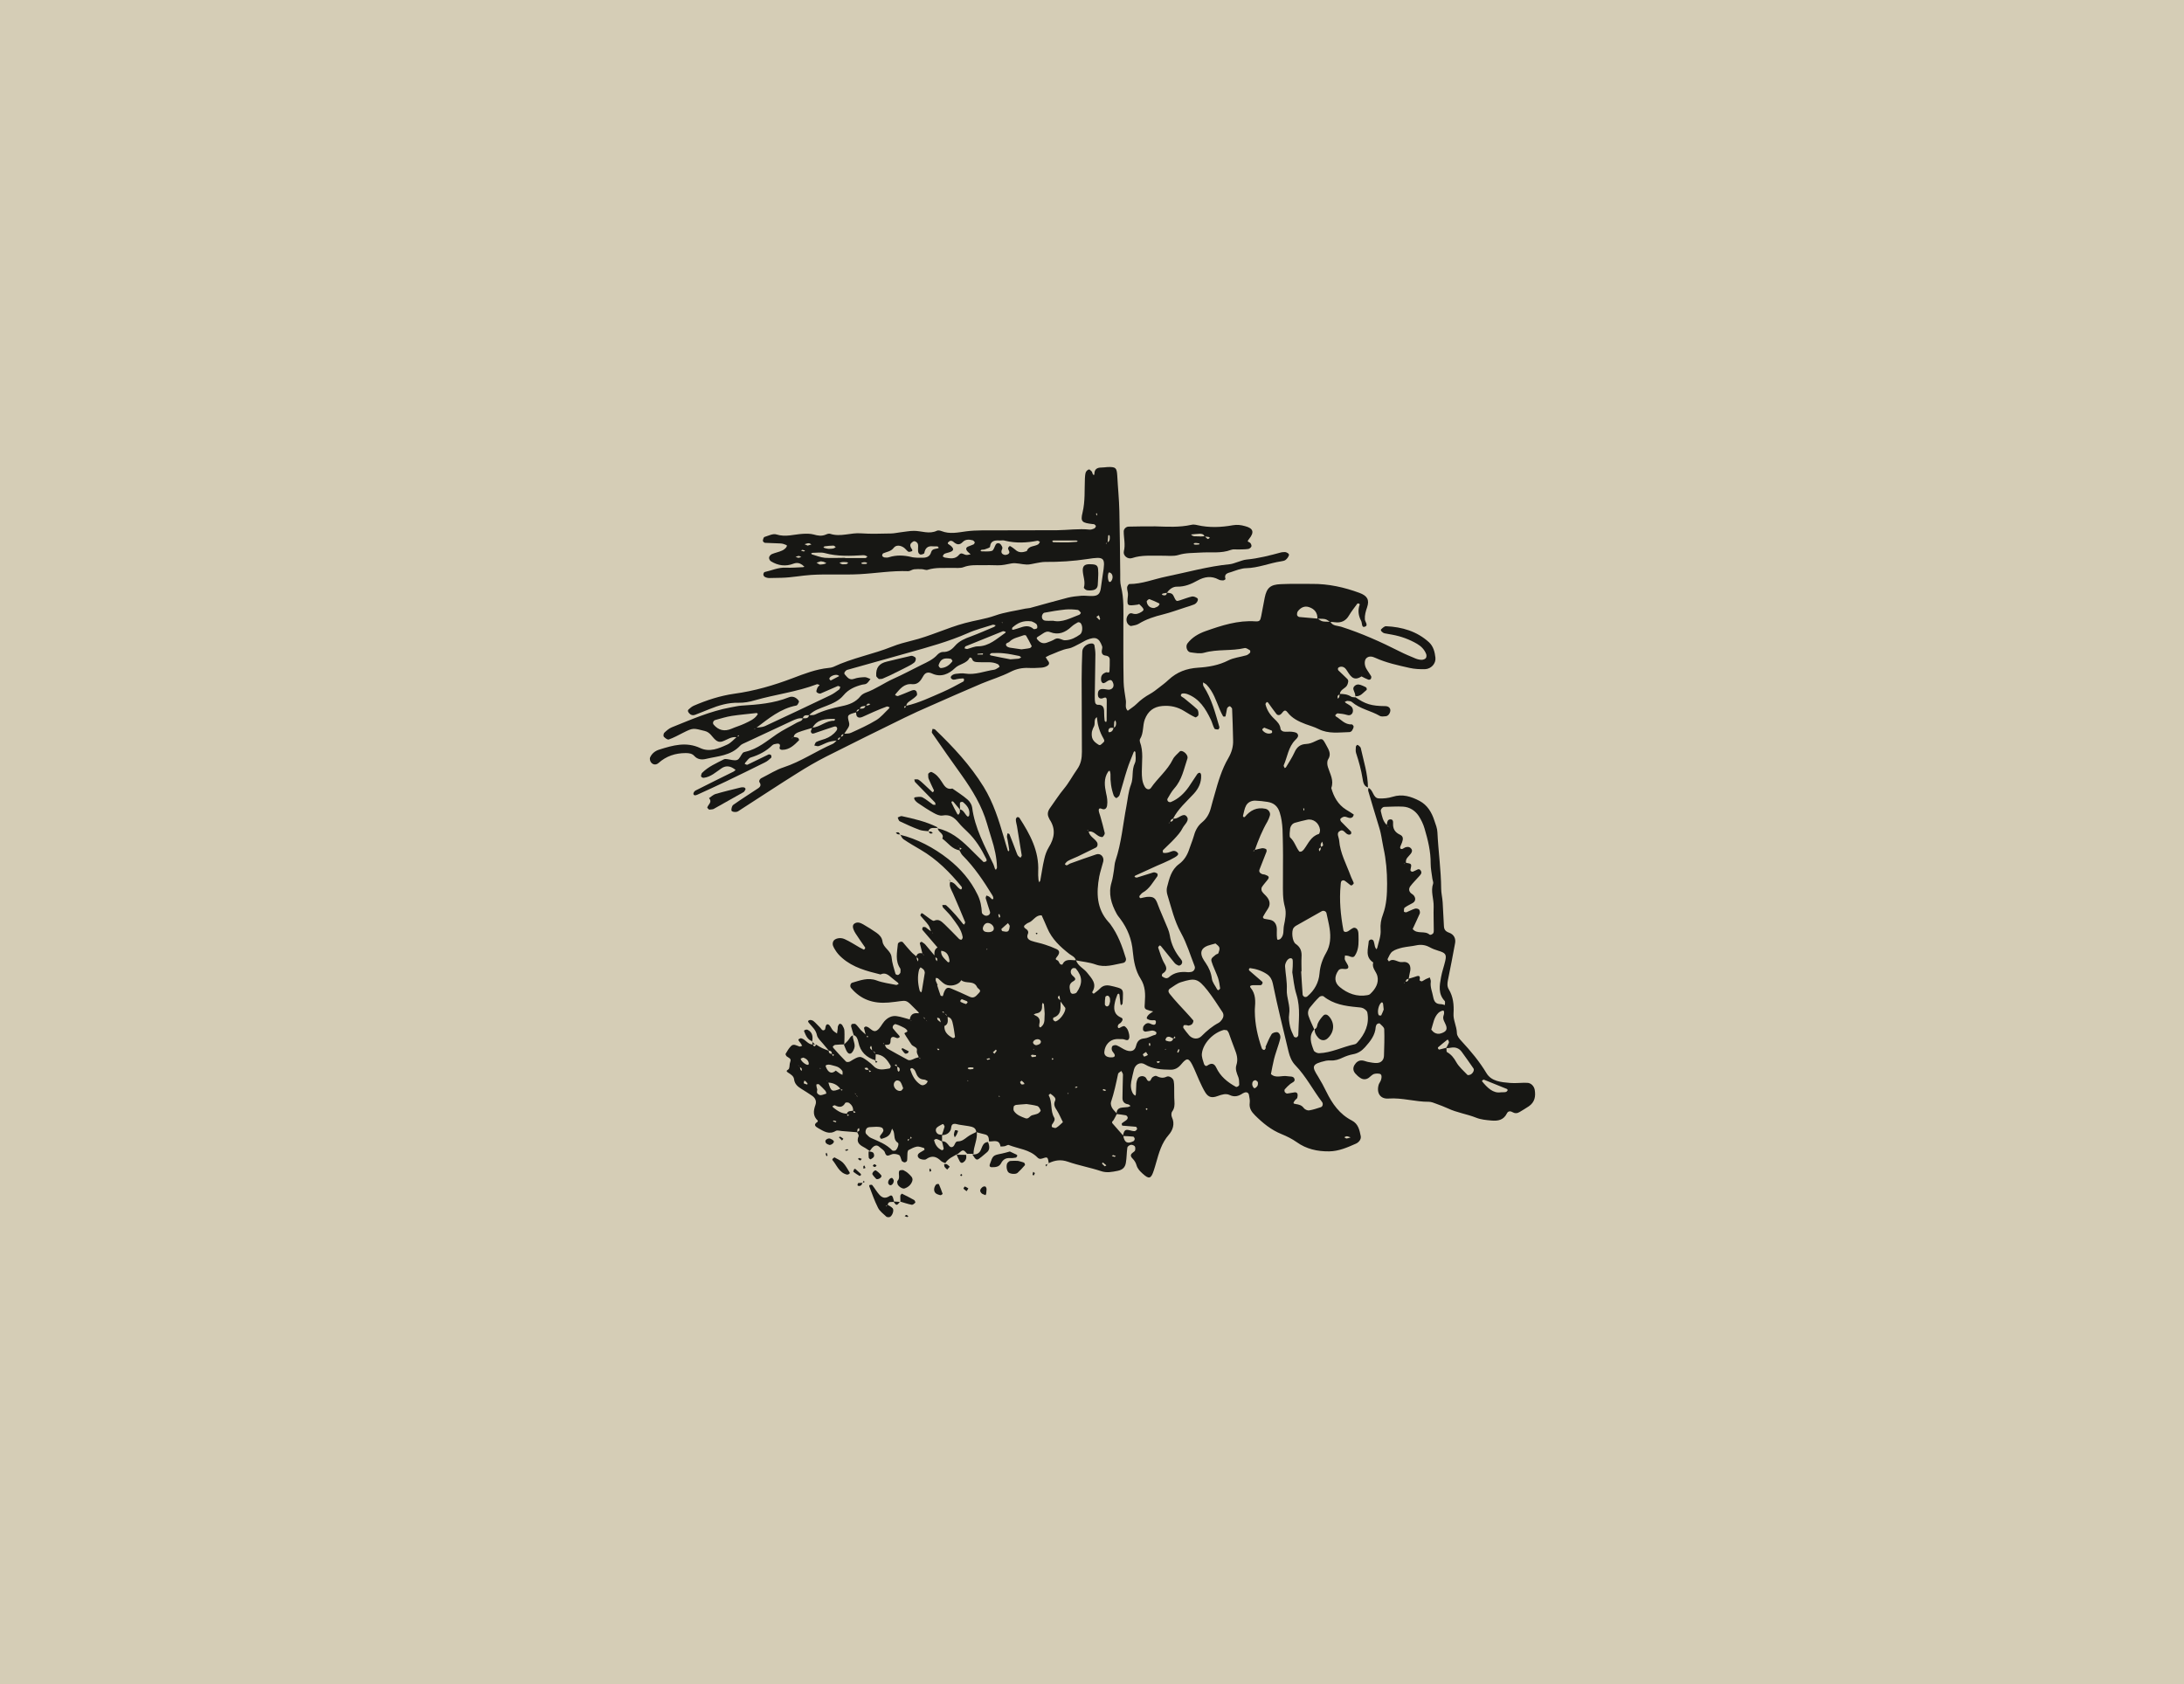 <?xml version="1.0" encoding="UTF-8"?> <svg xmlns="http://www.w3.org/2000/svg" xmlns:xlink="http://www.w3.org/1999/xlink" version="1.1" id="Layer_1" x="0px" y="0px" viewBox="0 0 1749 1348.9" style="enable-background:new 0 0 1749 1348.9;" xml:space="preserve"> <style type="text/css"> .st0{fill:#D5CDB6;} .st1{opacity:0.89;} </style> <rect class="st0" width="1749" height="1348.9"></rect> <g id="_83PPqq" class="st1"> <g> <path d="M748.4,766.5c-0.1-3-0.7-6.1,2.8-7.8c0.8,0.9,1.7,1.7,2.5,2.6c-0.5,4.3,2.7,6.5,5.1,9.1c0.2,0.2,0.8,0.5,1,0.4 c0.3-0.2,0.7-0.7,0.6-1c-0.5-4.3-1.9-7.9-7-8.3c-0.9-0.9-1.7-1.7-2.6-2.6c-4-4.7-8.1-9.4-12.1-14.1c-0.3-0.4-0.1-1.6,0.3-2.1 c0.3-0.3,1.4-0.3,2-0.1c0.7,0.3,1.3,1,2,1.5c1,0.7,2,1.4,3,2.1c0.2,0.3,0.3,0.7,0.6,1c0.1,0.2,0.4,0.2,0.7,0.3 c-0.5-0.3-1-0.6-1.5-1c-0.8-1.9-1.2-4-2.3-5.5c-1.9-2.7-4.3-5-6.4-7.6c-0.2-0.3,0.3-1.3,0.7-1.8c0.1-0.2,0.8-0.1,1.1,0.1 c2,1.4,4,3,6,4.4c1,0.7,2.4,1.7,3.1,1.4c4.1-1.9,6.3,1,8.7,3.1c3.9,3.7,7.6,7.7,11.4,11.5c0.5,0.4,1.7,0.8,2,0.5 c0.5-0.5,1-1.5,0.8-2.2c-1.1-6.4-5.4-11.1-9-16.1c-2-2.7-4.5-4.9-6.7-7.4c-0.4-0.5-0.4-1.3-0.6-2c1.1,0.1,2.6-0.3,3.2,0.3 c2.8,2.5,5.3,5.2,7.8,8c1.9,2.1,3.7,4.5,5.5,6.7c0.3,0.3,0.7,0.5,1,0.7c0.3-0.7,1-1.5,0.8-2c-3.1-7.7-6.4-15.3-9.7-22.9 c-1.3-3-3.4-5.8-2.3-9.4l-0.1,0.1c3.8,0.1,5.1,3.8,7.8,5.6c0.9,0.6,1.3,0.7,1.7-0.5c0.1-0.4,0-0.9-0.2-1.2 c-9.4-11.6-19.9-22.1-32.9-29.7c-4.6-2.7-9.3-5.4-13.7-8.4c-1.2-0.8-1.8-2.5-2.6-3.8l-0.2,0.2c13.3,3.1,27.2,10.4,38.6,19.4 c10,7.9,18,17.1,23.6,28.7c2.3,4.7,3.1,9.3,3.4,14.3c0,0.8,1.4,1.9,2.4,2.3c2.3,0.8,4.7-1,4.1-3c-1.1-3.6-2.4-7.1-3.4-10.7 c-0.2-0.7,0.3-1.5,0.5-2.3c0.7,0.3,1.5,0.4,2.1,0.8c0.7,0.4,1.2,1.1,1.9,1.7c0.3,0.2,0.8,0.7,0.9,0.6c0.3-0.2,0.8-0.7,0.7-1 c-0.1-0.8-0.3-1.6-0.8-2.3c-7-11.4-14.4-22.5-23.9-32c-1.1-1.1-1.7-2.8-2.6-4.2c0.6-0.4,1.2-0.7,1.9-1.1c-0.6-0.4-1.2-0.8-1.8-1.2 c-0.2-0.3-0.3-0.7-0.5-1c-0.1-0.2-0.5-0.2-0.7-0.3c0.5,0.3,1,0.7,1.5,1c0,0.9,0,1.9,0,2.8c-6.2-0.8-9.4-6.1-14-9.4 c2-4.2-3.8-5.1-3.6-8.5l-0.2,0.3c10.3,2.2,18,8.5,25.2,15.5c3.9,3.8,7.7,7.7,11.6,11.4c0.3,0.3,1.5-0.3,2.2-0.5 c0.2-0.1,0.3-0.6,0.3-1c0-0.4-0.2-0.8-0.4-1.2c-3.9-7.9-8.5-15.3-15-21.5c-2.4-2.3-4.9-4.6-7-7.2c-3.4-4.1-6.9-6.9-12.9-5.8 c-2.2,0.4-4.9-0.8-7-2c-4.4-2.4-8.6-5.2-12.7-8c-2.9-2-3.8-4.4-2.3-4.6c2-0.3,4.3-0.7,6,0.1c2.9,1.5,5.4,3.8,8.2,5.7 c0.5,0.4,1.5,0.1,2.2,0.2c-0.2-0.6-0.1-1.5-0.5-1.9c-5.2-5.4-10.5-10.7-15.8-16.2c-0.5-0.5-0.5-1.4-0.7-2.2c1.1,0,2.5-0.3,3.3,0.2 c1.8,1.1,3.2,2.6,4.8,4c2.2,2,4.3,4,6.4,6c0.1,0.1,0.7-0.2,0.8-0.4c0.2-0.3,0.5-0.8,0.4-1.1c-1.4-3-2.9-6-4.2-9.1 c-0.5-1.1-0.3-2.4-0.4-3.7c-0.1-0.9,2-2.2,2.8-1.8c3.6,1.6,5.9,4.4,8,7.7c2,3.1,3.8,6.7,8.6,5.5c4.1,2.9,8.3,5.5,12.1,8.8 c1.8,1.5,3.4,4.1,3.7,6.3c2.1,16.5,10,30.8,17,45.5c0.5,1.1,0.8,2.4,1.2,3.5c0.1,0.4,0.5,0.6,0.8,1c0.3-0.6,0.9-1.3,0.9-1.9 c-0.2-8-2-15.7-4.4-23.2c-1.3-4-2.4-8-3.6-11.9c-4.1-14.3-11.7-26.7-20.2-38.7c-8-11.2-16-22.5-23.8-33.9 c-0.5-0.7,0.2-2.2,0.4-3.3c0.7,0.2,1.7,0.1,2.1,0.6c14.5,13.9,28.1,28.5,38.8,45.8c7.8,12.7,12.1,26.5,16.2,40.5 c1,3.6,2.1,7.2,3.2,10.7c0.1,0.2,0.4,0.3,0.6,0.5c0.2-0.4,0.6-0.8,0.5-1.1c-0.4-2.9-0.9-5.7-1.4-8.5c-0.1-0.8-0.5-1.6-0.4-2.5 c0-0.8,0.3-1.6,0.5-2.4c0.5,0.3,1.4,0.4,1.5,0.8c2,5,3.9,10.1,5.8,15.1c0.3,0.8,0.6,1.6,1.1,2.2c0.5,0.6,1.3,1,1.9,1.5 c0.3-0.6,1.1-1.3,1-1.9c-1.2-7.8-2.5-15.6-3.8-23.4c-0.3-1.6-0.8-3.2-0.9-4.9c-0.1-0.7,0.3-1.7,0.9-2.2c0.3-0.3,1.7,0,1.9,0.4 c8.5,13.1,15.9,26.6,15.1,43c-0.1,2.1,0,4.2,0.2,6.3c0,0.8,0.4,1.6,0.6,2.4c0.3-0.5,0.8-1,0.9-1.6c1.1-5.7,1.8-11.5,3.2-17.2 c0.7-3.2,1.9-6.5,3.6-9.3c4.6-7.4,5.7-14.7,0.6-22.3c-0.2-0.3-0.3-0.8-0.5-1.1c-1.6-3-0.9-5.6,1-8.2c3.7-5.1,7-10.4,11-15.2 c4-4.8,6.9-10.4,10.5-15.5c3.2-4.5,3.9-9,3.9-14.1c-0.1-19.3-0.2-38.5-0.2-57.8c0-7.5,0.2-15.1,0.5-22.6c0.1-3.5,4-6.6,7.9-6.4 c0.7,0,1.7,0.8,1.8,1.3c0.4,2.4,0.8,4.9,0.8,7.4c-0.1,11.3-0.4,22.6-0.5,33.9c0,1.7,0,3.3,0.4,5c0.1,0.6,1.2,1.5,1.7,1.5 c4.8-0.3,5.5,2.6,5.4,6.4c0,2.1,0.2,4.2,0.4,6.3c0,0.4,0.7,0.8,1.1,1.2c0.2-0.4,0.5-0.8,0.5-1.1c0.1-5.4,0.1-10.9,0.1-16.3 c0-3.9-2.4-1.7-4.1-1.5c-2.1,0.2-3-1.4-3-3.1c-0.1-3.9,1.7-5.1,6.2-4.3c0.8,0.1,1.6,0.3,2.4,0.3c2.9,0,4.6-2.3,3.7-5 c-1.1-3.4-2.6-3.5-6.2-0.8c-0.6,0.4-1.7,0.8-2.2,0.5c-0.6-0.3-1.2-1.2-1.3-2c-0.4-3.7,0.7-5.4,4-6.6c0.9-0.3,2.6,1.1,2.7-1.1 c0.2-2.9,0.2-5.8,0.2-8.8c0.1-2.7-1.7-3.3-3.9-3.6c-1.9-0.3-2.7-1.8-2.5-3.7c0.1-1.2,0.7-2.6,0.3-3.6c-2.5-6.9-5.2-8-12.2-5.2 c-1.9,0.8-3.6,2-5.5,2.9c-3,1.4-5.9,3.4-9.1,4c-5.5,0.9-10.2,3.5-15.3,5.4c-1.1,0.4-2,1.1-3.1,1.6c0.7,1,1.2,2.2,2,3.1 c1.4,1.8,0.5,3.2-1,4c-1.4,0.8-3.1,1.2-4.7,1.3c-3.3,0.2-6.7,0.4-10,0.2c-5.1-0.2-9.7,0.7-14.4,3.1c-7.4,3.8-15.5,6.2-23.2,9.4 c-13.8,5.9-27.6,11.9-41.3,18c-6.9,3-13.8,6.1-20.5,9.4c-21,10.3-42,20.6-62.9,31.2c-7.8,4-15.4,8.4-22.8,13.1 c-14.9,9.3-29.5,19-44.3,28.5c-1.1,0.7-2.1,1.4-3.2,2.1c-1.8,1.1-5.5,0.5-5.4-0.9c0-1.5,0.5-3.6,1.6-4.3 c6.5-4.6,13.2-8.8,19.8-13.2c2.1-1.4,2.5-2.9,1-5c-0.3-0.5,0-1.6,0.5-2.2c0.4-0.6,1.3-1.1,2-1.4c5.6-2.8,11-6.3,16.9-8.2 c14-4.6,26-13,39.4-18.8c1.3-0.6,2.3-2,3.5-3.1c1.7,0,2.4-0.9,2.5-2.5c1.6-0.1,2.5-0.9,2.6-2.5c2.1-0.2,4.3,0.1,6.1-0.8 c6.8-3.1,13.7-6.2,20.1-10.1c3.8-2.3,6.8-6.1,10.1-9.2c0.3-0.3,0.4-0.7,0.6-1.1c-0.8-0.2-1.7-0.8-2.2-0.6c-3.5,1.3-7,2.7-10.4,4.2 c-3,1.3-6.1,2.7-9.1,4.1c-1.6,0.7-3.3,1-4.5-0.5c-0.6-0.9-0.5-2.3-0.7-3.5c1.3-0.4,2.5-0.9,2.5-2.6c2-0.1,4.5,0.6,5.1-2.5 c0.8,0,1.6,0,2.4-0.2c0.6-0.2,1-0.7,1.5-1c-0.7-0.1-1.6-0.5-2.1-0.2c-0.6,0.3-1,1.1-1.5,1.7c-2,0.2-4.2,0-5,2.5 c-1.4,0.3-2.6,0.8-2.5,2.6c-7.4,2-7.6,2.1-6,8.1c0.5,1.8,0.1,3.1-0.8,4.5c-1.1,1.6-2.2,3.3-3.2,4.9c-1.7,0-2.4,1-2.5,2.5 c-1.6,0.1-2.5,0.8-2.5,2.5c-2.4,0.4-4.9,0.6-7.2,1.3c-2.8,0.9-5.3,2.4-8.1,3.3c-1,0.3-2.3-0.3-3.5-0.5c0.5-1,0.8-2.4,1.6-2.8 c2.2-1.1,4.7-1.7,7-2.5c3.6-1.3,6.7-3.4,9-6.4c0.5-0.6,0.9-1.6,0.7-2.2c-0.4-1.4-1.4-1.6-2.8-1.1c-4.7,1.6-9.5,3.1-14.2,4.8 c-1.5,0.5-3.2,1.5-4-0.6c-0.3-0.9,0.7-2.3,1-3.5c6.3-0.3,11-5.7,17.5-5.5c0.3,0,0.7-0.7,1-1.1c-0.4-0.1-0.8-0.4-1.2-0.4 c-6.7,0-13.3,0.3-17.1,7.2c-3.7,1.1-7.5,2.1-11.2,3.5c-1.8,0.7-3.6,1.7-3.8,4c-0.4,0.1-0.8,0.2-1.1,0.4c-0.2,0.1-0.3,0.4-0.4,0.7 c0.4-0.4,0.8-0.9,1.3-1.3c1.2,0.2,2.5,0.2,3.6,0.7c0.5,0.2,1.1,1.8,0.9,1.9c-3.8,3.8-7.6,7.7-13.5,7.7c-1.1,0-2.5-0.5-2-2.2 c0.7-2.2-0.3-3-2.4-2.7c-1.2,0.2-2.7,0.4-3.5,1.2c-4.9,4.8-10.7,7.8-17.2,9.8c-1.8,0.5-3,2.7-4.5,4.2c-0.2,0.2-0.2,0.7-0.4,1 c0.7,0.2,1.7,0.9,2.2,0.6c5.7-2.7,11.2-5.5,16.9-8.2c0.5-0.2,1.7,0.1,2,0.6c0.3,0.5,0.4,1.8,0,2.1c-1.5,1.4-3.1,2.8-5,3.7 c-10.5,5.2-21,10.4-31.5,15.4c-7.5,3.6-15.1,7-22.7,10.5c-1.2,0.5-2.6,0.8-3-0.6c-0.2-0.8,0.8-2.4,1.7-2.8 c10-5.1,20.2-10.1,30.3-15.1c0.7-0.3,1.2-1,1.8-1.4c-0.7-0.5-1.3-1-2-1.4c-3.1-1.9-6.2-2-9.3,0.1c-4.5,3-8.5,6.9-14.2,7.6 c-0.7,0.1-1.8-0.4-2.1-1c-0.3-0.5,0.1-1.5,0.3-2.2c0.1-0.4,0.4-0.8,0.7-1c4.9-4.8,11-7.4,17-10.5c0.7-0.4,1.7-0.4,2.5-0.3 c2.8,0.3,5.9,1.5,8.3,0.7c1.9-0.6,2.9-3.7,4.5-5.6c0.5-0.6,1.5-0.8,2.3-1c9.7-2.2,17-8.6,24.9-14c5.1-3.5,10.9-6.2,16.2-9.3 c1.7-1,4.2-1,4.7-3.5c2.1,0,4.4,0.5,5-2.5c1.7-0.1,3.5,0.2,4.9-0.5c6.8-3.3,14.1-5.2,21.4-6.7c5.9-1.2,11.2-3.2,15-8.1 c1-1.2,2.6-2.1,4.1-2.7c7.9-2.8,14.7-7.8,22.3-11.2c7.6-3.4,15-7.4,22.5-11.1c4.5-2.2,9.1-4.2,12.6-8.1c1-1.1,2.8-2.2,4.3-2.2 c4.3,0.2,7.1-1.8,9.7-4.8c3.4-4,8-5.9,12.7-7.6c6.2-2.3,12.3-5,18.5-7.6c0.6-0.2,1-0.9,1.5-1.3c-0.8-0.2-1.7-0.7-2.4-0.5 c-6.7,2.2-13.7,3.9-20.1,6.8c-15.3,6.7-31.4,11.1-47.4,15.6c-16.4,4.6-32.8,9.2-49.2,13.8c-0.4,0.1-0.7,0.5-1,0.7 c-0.9,0.9-1.7,1.9-0.6,3.1c1.9,2.1,3.5,4.7,7.3,3.3c2.7-1,5.7-1.2,8.6-1.3c1.5,0,3,1,4.5,1.5c-1,1.2-1.8,2.7-3.1,3.6 c-0.9,0.7-2.4,0.6-3.6,0.9c-5.7,1.5-10.9,3.7-14.9,8.5c-3.5,4.3-8.6,6.5-13.7,8.5c-4.9,2-10.2,3.4-13.9,7.5c-2.1,0-4.4-0.5-5,2.5 c-3.1-0.5-5.7,0.7-8.4,1.9c-12.5,5.9-25,11.7-37.5,17.5c-1.5,0.7-3.2,1.3-4.3,2.5c-7.5,8.1-17.9,8.3-27.5,10.6 c-3.3,0.8-6.7,0.4-9.2-2.4c-1.8-2-4.3-2.3-6.9-2.3c-8.2,0-15.6,2.4-21.8,8c-2.2,1.9-4.9,1.3-6.3-1.1c-0.5-1-0.8-2.5-0.4-3.4 c1.4-3.2,4.1-5.3,7.4-6.3c10.8-3.4,21.5-6.5,32.8-1.2c7.5,3.5,14.8,0.3,21.6-2.8c2.9-1.3,5.1-4,7.6-6.1c0.6-0.3,1.3-0.6,1.9-0.8 c-0.2-0.2-0.5-0.4-0.7-0.6c-0.3,0.6-0.6,1.2-0.9,1.7c-4.5-1-8,2-11.9,3.3c-2.3,0.7-4,0.1-5.6-1.4c-2.7-2.4-4.1-5.9-8.4-7 c-9.3-2.3-9.2-2.7-17.5,1.5c-3.7,1.9-7.4,3.9-11.3,5.3c-1,0.4-3-1.1-4-2.2c-0.5-0.5-0.3-2.6,0.4-3.2c1.8-1.7,3.7-3.4,5.9-4.3 c15.5-6.2,30.8-13,47.3-16c2.9-0.5,5.7-1.2,8.6-1.4c12.9-0.8,25.8-1.8,38-6.7c2.6-1,5-0.2,6.9,1.7c0.6,0.5,1.3,1.6,1.1,2.1 c-0.4,1-1.2,2.6-2,2.8c-12.8,2.4-22.4,10.5-32.3,18c-0.4,0.2-0.8,0.3-1.1,0.5c-0.2,0.1-0.2,0.4-0.3,0.7c0.4-0.5,0.8-1,1.2-1.4 c2.4-0.4,5.1-0.3,7.3-1.3c17.4-8.1,34.8-16.3,52.1-24.6c2.6-1.2,5-3,7.3-4.7c0.6-0.4,0.6-1.5,0.9-2.2c-0.7-0.2-1.5-0.8-2-0.6 c-4.6,1.9-9.1,4.1-13.8,6c-0.8,0.3-2.6-0.4-3.2-1.2c-0.4-0.6,0.2-2.2,0.6-3.2c0.4-0.9,1.2-1.6,1.9-2.4c-0.8-0.2-1.7-0.9-2.3-0.6 c-16,6.1-33.1,8.1-49.5,12.8c-4.4,1.3-8.7,2.1-13.4,2c-8-0.2-15.7,2.1-23.1,5.1c-3.9,1.5-7.7,3.2-11.6,4.6 c-1.7,0.6-3.3,0.2-4.5-1.2c-0.8-0.9-1.7-2.1-0.5-3.2c1.2-1.1,2.5-2.2,4-2.9c10.4-4.5,21.2-8,32.3-9.6c16.3-2.2,31.7-6.7,47-12.5 c9.2-3.5,18.7-7.2,28.8-8.2c1.2-0.1,2.5-0.3,3.7-0.8c15.2-7.2,31.8-10.1,47.2-16.3c5-2,10.3-3.4,15.5-4.7 c14.6-3.5,28.2-10.2,42.7-14.1c8-2.2,16.2-3.2,24.1-6c7.8-2.8,16.2-3.8,24.3-5.6c1.2-0.3,2.5-0.2,3.7-0.5c10-2.7,20-5.6,30.1-8.2 c3.6-0.9,7.3-1.3,11.1-1.6c2.9-0.2,5.8,0.3,8.8,0.2c4.3-0.1,6-1.6,6.7-5.9c0.6-3.7,1-7.4,1.6-11.1c2.3-14,1.6-14.8-12.4-12.6 c-11.3,1.7-22.4,2.4-33.7,2.3c-2.5,0-5,0.6-7.4,1c-2.5,0.4-4.9,1.2-7.4,1.1c-4.1-0.1-8.3-1.6-12.2-0.9c-3.7,0.7-7.3,1.6-11,1.5 c-4.2-0.1-8.4-0.2-12.6-0.1c-5,0-9.9-0.3-14.8,1.6c-2.6,1-5.8,0.5-8.7,0.6c-6.7,0.2-13.4-0.6-20,1.5c-1.4,0.5-3.2-0.5-4.8-0.5 c-2-0.1-4.1-0.1-6.1,0.1c-1.6,0.2-3.2,1.5-4.7,1.5c-13-0.5-25.8,1.7-38.7,2.4c-12.9,0.7-26-0.2-38.9,0.6 c-7.8,0.5-15.7,2.1-23.6,2.3c-3.3,0.1-6.7,0.2-10,0.2c-1.2,0-2.5-0.3-3.6-0.9c-0.6-0.3-1.2-1.2-1.2-1.9c0-0.7,0.5-1.9,1-2 c5.6-1.2,10.9-3.8,16.9-3.5c4.6,0.2,9.2-0.2,13.8-0.4c0.4,0,0.8-0.2,1.2-0.3c-0.6-0.5-1.2-1.1-1.8-1.6c-2.2-1.5-4.3-1.9-7-0.9 c-6.2,2.4-12.3,1.6-18-1.9c-0.9-0.5-1.7-2.1-1.5-3.1c0.1-1,1.3-2.3,2.3-2.7c2.6-1.1,5.5-1.6,8.1-2.8c2.9-1.3,4.6-3.9,3.5-4.4 c-1.5-0.7-3.1-1.2-4.7-1.3c-4.2-0.3-8.3-0.2-12.5-0.5c-0.6,0-1.7-1.1-1.7-1.6c0.1-1.1,0.6-2.9,1.3-3.1c3.2-1,6.9-2.9,9.6-2 c7.3,2.3,14-0.1,21-0.5c2.9-0.2,6-0.2,8.7,0.5c3.4,1,6.5,1.5,9.8,0.1c1.1-0.5,2.6-1,3.6-0.6c8.3,2.7,16.4-1.1,24.7-0.4 c7.9,0.6,15.9,0.2,23.8,0.1c2.5,0,4.9-0.6,7.4-0.9c3.7-0.4,7.4-1.2,11.1-1.2c6.1,0,12.2,2.9,18.4-0.1c1-0.5,2.6-0.1,3.7,0.3 c6.6,2.6,13,1.1,19.7,0.2c8.2-1.1,16.7-0.7,25.1-0.8c15.9-0.1,31.8,0,47.7-0.1c8.7-0.1,17.3-1.4,26-0.5c1.2,0.1,2.5-0.3,3.6-0.8 c0.7-0.3,1.3-1.1,1.5-1.9c0.1-0.4-0.7-1.1-1.2-1.5c-0.3-0.2-0.8-0.2-1.2-0.2c-8.7-1-10.1-1.8-8.3-9.2c2.2-9.1,1.5-18.3,1.9-27.4 c0.1-1.6,0.2-3.4,0.7-4.9c0.4-1,1.6-2.1,2.6-2.3c0.6-0.1,1.6,1.2,2.4,1.9c0.2,0.2,0.1,0.8,0.3,1.2c0.3,0.6,0.7,1.1,1.1,1.6 c0.2-0.4,0.5-0.7,0.5-1.1c0-3.8,2.2-5.1,5.6-5.1c1.7,0,3.3-0.3,5-0.4c6.5-0.2,7.3,0.6,7.7,6.7c0.5,9.6,1.5,19.1,1.7,28.7 c0.4,16.7,0.5,33.5,0.7,50.2c0,3.3-0.2,6.8,0.6,10c2.5,9.9,1.9,19.9,1.9,30c0,15.5-0.1,31,0.2,46.5c0.1,5,1.1,9.9,1.8,14.9 c0.4,2.8-1,5.8,1.5,8.2c2.3-1.8,4.9-3.3,6.9-5.3c3.3-3.3,7-6,11-8.2c2.5-1.4,4.8-3.2,7.1-5c2.6-2,5.3-4,7.7-6.3 c6.7-6.2,14.3-9.1,23.7-9.7c8.1-0.5,16.5-1.9,24.1-5.8c4.3-2.2,9.6-2.7,14.4-4.1c1.1-0.3,2.2-1.2,3-2c0.3-0.4,0.3-1.8,0-2 c-1.3-0.8-3.1-2.1-4.3-1.8c-10.6,2.5-21.7,0.7-32.3,3.7c-3.4,1-7.4,0.2-11.1-0.3c-2.8-0.4-4.1-4.8-2.4-7.1 c3.7-4.9,8.8-7.8,14.3-9.8c13-4.6,26.1-8.9,40.2-7.9c3.3,0.2,3.9-0.6,4.6-4.3c0.9-4.9,1.8-9.8,2.8-14.7 c1.6-7.8,4.5-10.5,12.9-10.8c8.4-0.4,16.7-0.2,25.1-0.2c13.1-0.1,25.7,2.7,37.9,7.2c6.2,2.3,8.1,5.5,6.1,11.5 c-1.1,3.2-2,6.2-1.8,9.7c0.1,2,3.3,5.1-0.4,6c-2.3,0.6-1.7-3.2-2.6-4.8c-2.2-4.2-2.8-8.5-1.1-13.1c0.1-0.2-0.5-0.7-0.8-0.8 c-0.4-0.1-1-0.1-1.2,0.2c-2.2,3-4.6,6-6.5,9.2c-2.6,4.6-6.4,6.3-11.5,5.6c-1.2-0.2-2.5-0.2-3.8-0.3c-1.3-0.8-2.6-1.9-4-2.2 c-2-0.4-4.1-0.2-6.1-0.3c0.2-4.8-2.4-7.9-6.7-9.3c-3.5-1.2-6.6,0.3-8.8,3.1c-0.7,0.8-0.9,2.1-0.8,3.2c0,0.6,1.1,1.5,1.7,1.6 c4.9,0.5,9.9,0.9,14.8,1.3c1.3,0.8,2.6,1.9,4,2.2c2,0.4,4.1,0.2,6.2,0.3c1.8,3.5,5.7,3.1,8.6,4c16.3,5.2,31.9,12.2,47.1,19.9 c4.1,2.1,8.3,3.8,12.6,5.6c1.5,0.6,3.2,1,4.8,1c1.1,0,2.6-0.5,3.3-1.3c0.6-0.8,0.7-2.4,0.3-3.3c-1.4-3.6-3.9-6.2-7.3-8.2 c-6.2-3.6-12.8-6-19.8-7.3c-2-0.4-4.1-0.7-6.1-1.1c-1.9-0.4-3.7-2.4-2.9-3.2c1.2-1.1,2.7-2.6,4-2.5c12.8,0.6,24.6,4,34.3,12.8 c3.6,3.3,4.7,7.9,5.2,12.4c0.5,4.7-3.4,9-8.3,9.2c-4.1,0.1-8.4-0.1-12.4-1c-9.3-2.1-18.7-4.1-27.5-8.1c-2.2-1-4.8-1.7-7,0.2 c-1.7,1.5-1.9,5.2-0.3,8.2c1.2,2.2,2.8,4.2,4,6.3c0.3,0.6,0.1,1.7-0.3,2.3c-0.3,0.4-1.4,0.7-1.9,0.5c-1.9-0.7-3.7-1.7-5.5-2.6 c-7,4.6-9.3-1.3-12.3-5.6c-1.1-1.5-2.4-2.3-4.2-2.2c-0.8,0.1-1.7,0.4-2.2,1c-0.3,0.4-0.2,1.7,0.2,2c2.3,2.3,4.8,4.4,7.1,6.8 c1.3,1.3,0.7,3,0.1,4.6c-1.2,3.2-5.9,3.6-6,7.6c-0.6,0.5-1.5,0.8-1.8,1.5c-0.3,0.6,0.1,1.5,0.2,2.2c0.4-0.5,0.9-0.9,1.1-1.4 c0.2-0.8,0.2-1.6,0.2-2.5c3.3,0,6.4,0.3,9.3,2.2c0.9,0.6,2.3,0.4,3.5,0.6l-0.3-0.3c8.1,5.7,13,7.2,24.1,7.3c2.6,0,4.2,1.5,4.1,3.6 c-0.2,2.2-1.7,4.3-3.6,4.5c-1.6,0.1-3.6,0.5-4.9-0.3c-7.2-4.2-15.8-5.5-22.3-11.1c-0.8-0.7-2.3-0.8-3.5-0.9 c-0.7,0-1.5,0.5-2.2,0.8c0.3,0.3,0.6,0.7,0.9,0.9c1.4,0.9,2.9,1.6,4.2,2.7c1.6,1.3,1.9,4.1,0.8,5.7c-1.1,1.5-2.5,1.7-4.3,1.1 c-2.3-0.7-4.8-1-7.3-1.2c-0.6,0-1.3,0.8-1.8,1.3c-0.2,0.2,0.1,1,0.3,1.1c4.1,2.3,7.2,6.8,12.8,6.4c0.5,0,1.5,1.2,1.5,1.8 c-0.1,1.1-0.7,2.3-1.3,3.2c-0.4,0.6-1.4,1.2-2.1,1.2c-8.3,0.2-16.7,1.6-24.6-2.4c-3.3-1.7-7-2.7-10.5-4 c-5.5-2.1-10.8-4.6-14.5-9.5c-2.2-2.9-3.4-0.4-4.7,1c-1.3,1.5-3,1.8-4.2,0.3c-2.3-2.9-4.4-6-6.6-9c-0.2-0.3-1-0.5-1.1-0.5 c-0.4,0.6-1.1,1.3-1,1.8c1.1,4.6,3.6,8.4,7,11.6c2.4,2.3,4.8,4.6,5.1,8.3c0.1,0.8,1.6,1.9,2.6,2c2,0.3,4.2-0.1,6.2,0.1 c1.6,0.2,3.6,0.4,4.5,1.4c1.8,2-0.1,3.8-1.5,5.2c-5.6,5.6-6.3,13.5-9.3,20.3c-0.2,0.5,0.5,1.5,0.8,2.2c0.3-0.2,0.8-0.3,1-0.6 c2.3-3.9,4.9-7.7,6.8-11.9c1.9-4.3,4.6-6.6,9.5-6.8c2.4-0.1,4.8-1,7-2.1c5.9-2.7,5.8-2.8,9,3.1c2,3.7,4.3,7.1,1.4,11.5 c-0.9,1.5-0.7,4.2-0.1,6c1.7,5.5,5,10.6,2.7,16.8c2,7,5.3,13.1,11.7,17.2c2.1,1.3,4.3,2.6,6.3,4c0.1,0.1-0.4,1.5-0.9,2 c-2.4,2.1-4.7-0.7-7-0.2c-1,0.2-2.1,0.9-2.8,1.7c-0.3,0.3,0.1,1.7,0.6,2.2c2.6,2.7,5.3,5.3,7.9,8c0.3,0.3,0.2,1.7-0.1,2 c-0.5,0.4-1.5,0.5-2.2,0.3c-2.3-0.6-3.6-4.4-6.3-3c-3.6,1.8-1.1,5-0.9,7.7c0.8,10.3,5.8,19.1,9.2,28.4c0.7,2,1.8,3.8,2.5,5.8 c0.1,0.4-0.7,1.2-1.3,1.7c-0.2,0.2-0.9,0.2-1.2,0.1c-1-0.7-1.9-1.6-2.9-2.3c-1-0.7-2.1-1.8-3-1.7c-2.2,0.2-1.9,2.2-2.1,3.8 c-1.2,12.2,0,24.2,2.2,36.1c0.3,1.6,2,1.9,3.9,0.8c1.7-1,3.6-2.9,5.1-2.7c2.8,0.5,3.1,3.5,3.1,6.1c0.1,5,0.4,10-2,14.7 c-1.5,2.9-2.1,3.3-5.7,1.9c-1-0.4-2.1-0.3-3.1-0.5c-0.1,1.1-0.4,2.4-0.1,3.4c0.6,1.5,1.7,2.9,2.4,4.4c1,2.2,0,3.4-3.2,3 c-1.8-0.2-3.3-0.2-4.4,1.2c-3.4,4.8-3.3,9.7,1.1,13.3c6.3,5.2,13.7,8,22.1,6.5c0.8-0.1,1.7-0.4,2.3-1c4.2-3.9,7.1-8.8,5.7-14.4 c-0.9-3.6-4.6-6.4-3.3-10.8c-6.8-4.5-4-11-3.6-17c0-0.5,1.1-1.3,1.8-1.4c0.6-0.1,1.8,0.4,2,1c0.6,1.5,0.8,3.2,1.2,4.8 c0.2,0.7,0.7,1.3,1,2c0.3-0.3,0.7-0.6,0.8-1c1.1-4.9,3.1-9.5,2.7-14.7c-0.3-4.1,0.3-8.1,1.9-12.2c2.9-7.8,3.3-16.2,3.3-24.6 c0-9.6-0.8-19.2-2.9-28.6c-0.9-4.1-1.4-8.2-2.3-12.2c-0.6-2.8-1.6-5.6-2.4-8.4c-2.5-8.3-5.1-16.7-7.5-25.1 c-0.2-0.8,0.1-1.7,0.2-2.5l-0.1,0.1c4.1,1.5,3.5,8.1,8.3,8.4c3.7,0.2,7.6-0.2,11.1-1.3c7.9-2.5,14.9-0.2,21.6,3.3 c6.2,3.3,9.7,9.1,11.8,15.6c1.1,3.2,2.4,6.4,2.5,9.6c0.7,15,2.9,29.9,3,45c0,3.7,1,7.4,1.2,11.1c0.4,6.2,0.7,12.5,1,18.8 c0.1,2.7,1,4.3,4,5.4c4.1,1.4,5.7,4.8,4.9,8.7c-1.8,9.8-3.7,19.7-5.7,29.4c-0.5,2.6-0.7,5,0.7,7.3c3.6,6,4.2,12.4,3.8,19.3 c-0.4,5.3,2.6,10.3,2.7,15.8c0,2.2,2,4.6,3.7,6.4c7.4,8,14.3,16.2,20,25.7c4,6.6,11.8,7.2,18.9,7.8c4.6,0.4,9.2-0.3,13.7-0.1 c3.1,0.1,5.4,2.6,6,5.5c0.9,5.3,0.1,10-4.7,13.3c-2.4,1.6-4.9,3.1-7.4,4.6c-1.9,1.2-3.9,1.2-5.9,0c-1.8-1-3.4-0.6-4.2,1 c-2.7,5.5-7.2,6.3-12.6,5.8c-4.2-0.4-8.2-0.7-12.2-2.3c-7.3-2.9-15.3-4-22.5-7.4c-3-1.4-6.1-2.5-9.3-3.7c-1.9-0.7-4-1.6-5.9-1.6 c-10.9,0.1-21.4-3.4-32.4-2.6c-6.5,0.5-9.7-4.4-7.9-10.9c0.3-1.2,1.2-2.2,1.7-3.4c1.1-2.9,0.8-5.2-0.8-5.5 c-1.5-0.3-3.3-0.3-4.8,0.2c-1.5,0.6-2.6,2-4,3c-2.3,1.6-4.8,1.5-7-0.1c-1.4-0.9-2.6-2.1-3.7-3.3c-1.9-2.1-2.1-4.6-0.7-6.9 c1.4-2.3,3.4-3.8,6.1-3.6c1.6,0.1,3.2,0.9,4.8,1.2c2.4,0.4,4.9,1,7.3,0.8c3.3-0.2,5.3-2.5,5.4-5.8c0.2-7.1,0.5-14.2,0.2-21.3 c-0.1-1.6-2.3-3.2-3.7-4.6c-0.2-0.2-1.6,0.2-2.1,0.6c-0.5,0.5-0.9,1.5-1,2.2c-0.4,6.7-4.4,11.6-8.6,16.3c-2.6,2.9-5.6,4.9-9.5,5.6 c-2.8,0.5-5.7,1.5-8.3,2.7c-3.1,1.5-6.2,2.5-9.6,2.3c-1.2-0.1-2.5,0-3.8,0.2c-12,2.7-11.4,4.7-6.3,12.8c2.4,3.9,4.6,8,6.6,12.1 c4.7,9.6,10.6,18,20.4,23c5.2,2.7,6.1,7.7,7.1,12.5c0.5,2.6-1.6,5-3.8,6c-6.8,3-13.7,6.1-21.5,6.2c-9.4,0.1-18.2-1.8-26-7.4 c-3.7-2.6-7.9-4.7-12.1-6.4c-8.4-3.4-15.1-8.9-21.3-15.1c-2.8-2.8-4.8-5.7-4.2-10c0.3-2-0.3-4.2-0.6-6.2c-0.3-1.9-1.9-2.7-3.8-1.9 c-0.4,0.2-0.8,0.3-1.1,0.5c-3.3,2.2-6.5,3.3-10.5,1.4c-3.1-1.5-6.4-0.4-9.7,0.8c-4.6,1.7-7.3,1-9.7-2.6c-2-3.1-3.5-6.6-5.1-10 c-1.9-4.2-3.5-8.5-5.6-12.6c-2.9-5.5-4.4-5.5-8.8-0.2c-2.3,2.8-5,4.4-8.6,4.3c-7.1-0.1-14.1-0.4-20.5-4.3c-3.6-2.2-7.6,0-8.7,4.1 c-0.8,3.2-1.6,6.5-2.2,9.8c-0.6,3.4-0.3,6.7,1.5,9.7c0.4,0.6,1.1,1,1.7,1.5c0.2-0.4,0.5-0.8,0.5-1.1c0.2-2.9,0.2-5.8,0.4-8.8 c0.1-1.2,0.5-2.4,1-3.6c0.9-2.2,4.3-2.9,6.3-1.2c1.1,1,1.3,3.5,3.4,2.9c0.9-0.3,1.2-2.1,2.1-2.9c0.9-0.7,2.5-1.5,3.2-1.1 c2.7,1.3,5.1,2.1,8.2,0.6c2.1-1,5.3,1.2,5.7,3.4c0.3,1.6,0.4,3.3,0.4,4.9c0.1,3.8-0.1,7.5,0.2,11.3c0.2,3,0.1,5.7-1.8,8.3 c-0.8,1-0.8,3.3-0.2,4.6c2.6,5.4,0.5,10.6-2.5,14c-5.8,6.6-7.9,14.5-10.2,22.5c-0.6,2-1.1,4-1.8,6c-2.2,6.8-3.8,7.3-8.8,2.8 c-2.2-2-4.2-3.9-5.1-7c-0.5-1.9-1.7-3.8-3.1-5.2c-2-2-1.8-3.4,0.3-4.9c0.7-0.5,1.5-1.1,1.7-1.7c0.2-1.1,0.3-2.6-0.3-3.3 c-0.7-0.8-2.2-1.3-3.2-1.1c-1,0.2-2.5,1.2-2.7,2.1c-0.6,4.1-0.5,8.3-1.2,12.3c-0.6,3.5-2.5,5.6-6.6,6.4c-4.6,0.9-8.7,1.8-13.4,0.2 c-8.7-2.9-17.8-4.5-26.4-7.5c-5.7-2-10.5-1.2-15.5,1.2l0.2,0.2c-0.7-4.7-1-5.3-3.6-4.5c-2,0.6-3.7,1.6-5.5-0.3 c-6.3-6.5-15.3-6.9-23-10c-0.8-0.3-2.2,0.8-3.4,1c-1.1,0.2-3.2,0.3-3.2,0.2c-1-6.3-5.8-3.7-9.3-4.1l0.1,0.1c-0.2-2.4,0-5-3.3-5.7 c-2.3-0.5-4.6-1.2-6.9-1.8c-0.1-2.4-1.7-3.8-3.7-4.3c-3.2-0.8-6.4-1-9.6-1.6c-1.6-0.2-3.3-1-4.7-0.7c-2.5,0.5-1.8,3.3-2.6,5 c-1.4,2.9-4,3.9-7,4.1c0.8-2.3,1.6-4.5,2.2-6.8c0.1-0.5-0.5-1.3-0.9-2c-0.1-0.2-0.8-0.1-1,0c-1.4,0.8-2.9,1.5-4.1,2.5 c-1.5,1.3-1.3,3.8,0.6,5.2c0.9,0.7,2.3,0.5,3.4,0.8c0,1.8,0,3.5,0,5.3c-1.5-0.7-2.9-1.6-4.4-2c-0.5-0.2-2,0.7-2,0.8 c0.8,3.7,2.7,6.6,6.3,8.2c0.2,0.1,0.7-0.2,1-0.5c0.2-0.2,0.4-0.6,0.4-0.9c-0.4-2-0.9-3.9-1.4-5.8c2.9-0.2,4.3,1.8,5.8,3.7 c1.3,1.6,3,1.2,4-0.4c0.8-1.4,1.1-3.2,3-3.2c3.2,0,5.2-1.8,7.6-3.6c2.2-1.7,5-2.8,7.5-4.1c0.8,6.2-2.7,11.7-2.6,17.7l0,0 c-1.7,0-3.4,0-5.1-0.1l0.2,0.2c-3.4-3.8-3.4-3.8-7.6-0.1l-0.1,0c-3.8,2.1-7.8,3.7-10.2,7.7l0.2-0.3c-1.1-0.5-2.4-0.8-3.3-1.6 c-3.7-3.7-7.4-4.9-12.1-1.5c-1,0.7-3.1,0.3-4.5-0.2c-2.4-0.9-2.9-3.3-1-4.7c1.3-1,2.8-1.6,4.2-2.6c0.2-0.1-0.2-1.5-0.4-1.5 c-1.9-0.5-3.9-1.4-5.7-1.1c-2.3,0.4-4.6,1.7-6.7,2.8c-0.5,0.3-0.7,1.5-0.8,2.2c-0.2,2,0,4.1-0.3,6.2c-0.1,0.6-1.1,1.3-1.8,1.4 c-0.7,0.1-1.4-0.4-2.1-0.8c-0.3-0.2-0.5-0.6-0.6-1c-0.6-1.4-0.9-3.6-2-4.1c-1.7-0.8-4.2-1.2-5.9-0.5c-2.5,0.9-4.2,2.3-5.4-1.6 c-0.5-1.7-2.8-2.9-4.3-4.3c-1.9-1.8-3.7-1.4-5.4,0.2c-0.9,0.8-1.5,1.9-2.3,2.9l-0.1,0.1c-1.7-1.1-3.2-2.3-5-3.2 c-3.6-1.9-5.9-4.2-3.9-8.7c0.3-0.8-0.8-2.2-1.2-3.3c0.6-0.4,1.5-0.7,1.7-1.2c0.3-0.5-0.1-1.4-0.2-2c-0.4,0.4-1.1,0.7-1.2,1.1 c-0.2,0.7-0.1,1.5-0.2,2.3c-4.1-0.3-8.2-0.7-12.4-1c-1.6-0.1-3.6-0.8-4.8-0.1c-5.4,3.3-9.6,0.3-13.9-2.1c-2.3-1.3-4.4-2.8-0.8-5.1 c0.2-0.1,0.4-0.8,0.3-1c-4-3.7-3.6-7.9-1.9-12.6c1.1-3-0.1-5.7-2.9-7.5c-2.8-1.8-5.5-3.7-8.4-5.4c-2.9-1.8-5.3-3.8-5.8-7.6 c-0.3-2.7-2.7-4-4.8-5.4c-2.7-1.7,0.2-2,0.7-3.1c0.7-1.6,0.3-3.7,1-5.4c1.2-3-1.4-3.3-2.8-4.5c-0.5-0.5-1.1-1.7-0.9-2 c1.2-2.1,2.5-4.3,4.2-6.1c2.2-2.4,4.5-0.5,6.9,0.2c0.6,0.2,1.5-0.4,2.2-0.6c-0.4-0.7-0.8-1.4-1.3-2.1s-1.1-1.3-1.5-2 c-0.2-0.3-0.3-1-0.2-1c0.7-0.4,1.5-1,2.1-0.9c3.7,0.8,5.5,5.3,9.7,5l-0.3-0.2c0.9,2.5,1.9,1.8,2.8,0l-0.2,0.2 c1.6,1,3.2,2.1,4.9,2.9c1.7,0.8,3.5,1.4,5.2,2.1c0,1.7,0.9,2.5,2.6,2.5c0.2,0.6,0.5,1.2,0.8,1.8c0.3-0.3,0.7-0.7,1-1 c-0.6-0.3-1.2-0.6-1.8-0.8c0-1.7-0.8-2.5-2.5-2.6c-1.5-1.8-3.1-3.7-4.6-5.5c-1.8-2.2-4.4-4.4-4.9-6.9c-0.8-4.1-3.6-6.4-5.9-9.2 c-0.6-0.8-2.2-2-0.2-2.8c0.9-0.4,2.5,0.1,3.3,0.7c1.9,1.5,3.5,3.5,5.3,5.2c1,0.9,1.7,3.1,3.6,1.9c0.8-0.5,0.6-2.3,1.1-3.4 c0.7-1.6,2-1.2,2.8-0.3c1.1,1.2,1.7,2.8,2.7,4c0.9,1,2.2,1.8,3.4,2.6c0.2-1.2,0.3-2.4,0.5-3.6c0.1-0.8,0-1.7,0.3-2.4 c0.3-0.7,0.8-1.7,1.4-1.8c0.6-0.1,1.7,0.5,2,1.1c0.8,1.4,1.7,2.9,1.7,4.5c0.2,3.7,0,7.4-0.1,11.2l0.2-0.3c-2.5,0.1-5,0.1-7.5,0.4 c-0.6,0.1-1.3,0.7-1.8,1.2c-0.2,0.2,0.1,0.9,0.3,1.2c3.3,3.7,6.7,7.5,10.2,11c0.5,0.5,2.4,0.4,3.2-0.1c7.7-4.7,8.1-4.8,14.1-0.4 c1.7,1.2,3.3,2.6,4.8,4.1c3.8,4,8.4,2.5,12.8,1.9c0.4-0.1,1.1-1.6,0.9-2c-2.7-4.9-5.9-9.2-12.2-9.4c-0.2-1.6-1-2.4-2.6-2.5 c-0.2-1.1-0.3-2.2-0.5-3.3c-0.1-0.3-0.4-0.7-0.5-1c-0.3,0.6-1,1.4-0.8,1.8c0.5,0.9,1.4,1.5,2.1,2.2c0.8,0.9,1.7,1.7,2.5,2.6 c0,1.7-0.1,3.4-0.2,5.1l0,0c-7.3-2.3-12.1-6.7-13.7-14.5c-0.5-2.1-1.1-5-4-5.8l0.3,0.2c-0.7-2.3-1.5-4.6-2.1-7 c-0.2-0.6,0.3-2,0.6-2c1-0.2,2.5-0.4,3.1,0.2c1.5,1.3,2.6,3.1,4,4.6c1.4,1.4,2.9,2.7,4.4,4c0.3,0.7,0.6,1.3,0.9,2 c0.2-0.3,0.5-0.5,0.7-0.8c-0.6-0.3-1.2-0.6-1.9-0.9c-0.5-2-1.1-3.9-1.5-5.9c-0.1-0.3,1-1.3,1.5-1.2c3.2,0.2,5.3,5.2,8.7,3.2 c2.6-1.5,4-5,6.1-7.4c2.6-2.9,6-4.7,9.9-4.1c3.6,0.5,7.1,1.8,10.7,2.7c0.2,0.3,0.3,0.7,0.6,1c0.2,0.2,0.5,0.1,0.7,0.2 c-0.5-0.3-1-0.6-1.6-0.9c0.4-3.6,2.2-5.4,5.4-5.4c0.8,0,1.6,0.1,2.4,0.1c0.8,0.9,1.7,1.7,2.5,2.6c0.8,0.8,1.6,1.6,2.4,2.5 c0.2,0.3,0.3,0.7,0.6,1c0.2,0.2,0.5,0.1,0.7,0.2c-0.5-0.3-1.1-0.6-1.6-0.9c0-1.7-1-2.3-2.5-2.5c-0.8-0.9-1.7-1.7-2.5-2.6 c-0.1-0.4-0.2-0.9-0.4-1.2c-12.2-11.9-6.8-9.2-24-7.7c-12.1,1-22.1-2.3-30-11.7c-1.1-1.3-0.5-3.8,1-4.2c6.3-1.8,12.5-4.4,19.5-1.8 c5,1.9,10.5,2.5,15.7,3.6c0.6,0.1,1.4-0.6,2-0.9c-0.2-0.3-0.5-0.7-0.8-1c-1.6-1.3-3.3-2.5-4.9-3.9c-2.6-2.2-5.1-4.5-8.9-2.6 c-11-2.7-21.9-5.5-30.7-13.2c-2.2-1.9-4.2-4.1-5.6-6.5c-1.2-2-2.8-4.2-1.5-6.9c1.1-2.2,5.5-3.4,9.1-1.7c4.2,1.9,8,4.4,12,6.7 c1.1,0.6,2.2,1.2,3.3,1.7c0.2,0.1,0.7-0.4,0.9-0.7c0.2-0.3,0.3-0.8,0.2-1c-2.6-3.8-5.3-7.5-7.7-11.3c-2.6-4.2-2.7-6.7-0.8-7.9 c2.5-1.6,4.8-0.5,7,0.7c3.6,2.1,7.2,4.3,10.6,6.7c2.4,1.7,4.4,3.8,4.8,7c0.7,5.2,6.8,7.2,7.3,12.8c0.4,4.4,1.9,8.8,3.1,13.1 c0.1,0.5,1.4,1,2,0.9c0.7-0.1,1.3-0.9,1.8-1.5c0.2-0.3,0.2-0.8,0.2-1.2c0-0.8,0.2-1.8-0.2-2.5c-4.2-6.2-2.5-12.9-1.9-19.5 c0.1-1.5,3-2.6,4-1.5c2.2,2.5,4.2,5.1,6.5,7.5c1.3,1.5,3,2.7,4.5,4c0.1,0.8,0.1,1.6,0.3,2.3c0.2,0.6,0.5,1.1,0.8,1.6 c0.1-0.7,0.4-1.5,0.2-2.1c-0.3-0.6-1.1-1.1-1.6-1.6c0.5-2.6,2.3-3.5,5.2-2.7c0.1,0.3,0.2,0.7,0.4,1c0.1,0.2,0.4,0.2,0.7,0.3 c-0.4-0.4-0.8-0.8-1.3-1.1c-0.7-2.8-1.4-5.5-2.1-8.3c-0.1-0.3,0.4-0.7,0.7-1c0.2-0.2,0.8-0.3,1-0.1c1,0.7,2.1,1.3,2.9,2.3 c2.7,3.1,5.2,6.3,7.9,9.4c0.1,0.8,0,1.6,0.2,2.3c0.2,0.5,0.7,0.9,1,1.4c0.1-0.7,0.4-1.5,0.2-2c-0.3-0.6-1.1-0.9-1.7-1.4 L748.4,766.5z M1125.7,786.7c-0.4,0.1-0.8,0.1-1.1,0.3c-0.2,0.1-0.3,0.5-0.4,0.7c0.4-0.4,0.8-0.8,1.3-1.3c1.6-0.1,2.5-0.8,2.6-2.5 c1.6-0.5,3.1-0.8,4.7-1.4c2.7-1,5.1-1.9,4,2.7c0,0.1,1.4,1,1.9,0.8c1.1-0.4,2.1-1.3,3.2-1.8c1-0.5,2.1-0.8,3.1-1.3 c0.3,1.2,1,2.4,0.8,3.5c-0.6,4.3,1.2,8,1.9,12c0.8,4.2,2.3,5.8,6.2,5.9c1.1,0,2.2,0.5,3.2,0.7c0-1.1,0.4-2.7-0.2-3.3 c-5.3-5.7-4.1-12.3-2.9-18.9c0.8-4.5,2.4-8.8,3.4-13.2c1.2-5.2,0.1-6.4-5.6-8.1c-2.4-0.7-4.7-1.6-6.9-2.8c-3.5-1.9-7-2.3-10.8-1.5 c-3.6,0.8-7.4,1-11,1.8c-2.8,0.7-5.8,1.5-8,3.1c-1.8,1.3-2.8,3.9-3.9,6.1c-0.2,0.4,0.7,1.3,1.1,1.9c3.6-3.2,6.9,1,10.6,0.5 c5.4-0.8,7.7,3,6.1,8.6c-0.4,1.6-0.6,3.2-0.9,4.8C1126.4,784.1,1125.7,785.1,1125.7,786.7L1125.7,786.7z M937.2,658.5 c-0.3,0.1-0.7,0.2-1,0.4c-0.2,0.1-0.2,0.5-0.2,0.7c0.3-0.5,0.7-0.9,1-1.4c1.6,0,2.6-0.8,2.6-2.5c0.4,0,0.8,0,1.3,0 c3.2-0.3,6.6-4.7,9.2-2c3.1,3.3-1.5,6.5-3,9.5c-1.6,3.3-4.3,6.2-6.8,8.9c-2.8,3.1-6,5.8-8.9,8.8c-0.3,0.3-0.2,1.3-0.1,1.9 c0,0.2,0.7,0.4,1.1,0.4c0.8,0,1.7,0,2.5-0.2c2.7-0.4,5.3-3,8.1-0.1c1.4,1.5,0.2,2.8-6.1,5.9c-3.4,1.7-6.8,3.1-10.3,4.6 c-5.7,2.6-11.4,5.2-17.1,7.8c-1.2,0.5-1.2,1.2-0.2,1.5c0.4,0.1,0.8,0.3,1.2,0.2c4.4-1.3,8.7-2.8,13.1-4.1c1-0.3,2.3,0.3,3.2,0.9 c0.3,0.2,0.4,1.7,0,2.2c-3.5,4.6-6.2,10-11.6,13c-1,0.6-1.8,1.7-2.6,2.6c-0.2,0.2-0.2,0.9-0.1,1.2c0.2,0.3,0.7,0.8,1,0.7 c1.6-0.3,3.2-0.8,4.8-1c5.6-0.4,7,0.7,9,6.3c1.7,4.7,3.9,9.2,5.7,13.8c1.4,3.5,3.2,6.9,3.8,10.6c1.1,7.3,4.2,13.5,8.8,19.1 c0.5,0.6,1,1.4,1.1,2.2c0.1,0.7-0.3,1.7-0.8,2.2s-1.6,1-2.1,0.8c-1.1-0.4-2.3-1.1-3.1-2c-3.7-4.5-7.3-9.1-11-13.6 c-0.2-0.3-1-0.6-1.1-0.5c-0.5,0.5-1.2,1.3-1.1,1.7c1.5,4.3,2.7,8.8,5,12.7c2.3,3.8,2,6-1.6,8.2c-0.4,0.3-0.6,1.9-0.3,2.1 c0.9,0.7,2,1.3,3.1,1.5c0.7,0.1,1.8-0.2,2.3-0.7c4.4-4,9.7-4.7,15.3-4.1c0.8,0.1,1.7-0.1,2.5-0.2c2.1-0.2,3.7-2.6,2.9-4.6 c-3.5-8.9-6.3-18.3-10.9-26.6c-5.4-9.7-7.7-20.2-10.9-30.5c-0.6-1.9-0.8-4.3-0.3-6.2c1.8-6.8,3.3-13.9,9.6-18.5 c4.2-3.1,6.7-7.3,8.3-12.3c1-3.2,2.4-6.2,3.3-9.4c1.2-4.5,3-8.6,6.8-11.7c3.7-3,5.9-6.9,7.1-11.6c0.9-3.6,2-7.2,3-10.8 c2.8-10,5.7-20.1,11-29.1c2.6-4.5,4-9.2,3.8-14.3c-0.2-8.4-0.4-16.7-0.8-25.1c0-0.7-0.9-1.3-1.4-1.9c-0.6-0.7-2.4,0.5-2.7,1.8 c-0.4,2-0.7,4.1-1.2,6.1c0,0.2-1.7,0.3-1.9,0c-1-1.8-1.9-3.6-2.7-5.5c-2.9-6.9-5.1-14.2-10.5-19.8c-0.8-0.8-1.9-1.3-2.9-1.9 c0.1,1.1-0.1,2.4,0.5,3.2c6.5,10,9.3,21.3,12.6,32.5c0.2,0.6-0.6,2-1,2c-1,0-2.7-0.1-3-0.8c-1.2-2.2-1.7-4.7-2.8-7 c-4.2-8.8-9.2-17-19-20.6c-1.4-0.5-4-0.8-4.6,0c-1.5,1.8,1,2.4,2.1,3.3c3.5,3,7.2,5.7,10.5,8.9c1,0.9,1.2,3.1,1,4.6 c0,0.7-2,2.1-2.4,1.9c-3-1.4-5.8-3.1-8.7-4.9c-5.5-3.5-11.4-4.8-17.9-4.2c-6.9,0.6-11.4,4.2-13.9,10.7c-1.9,5.1-0.8,10.9-3.8,15.7 c-0.4,0.6-0.3,1.7-0.1,2.4c2.9,7.7,1.5,15.7,1.5,23.6c0,4.2,0.1,8.3,2.3,12.2c1.2,2.2,3.7,2.9,5,1c5.4-7.9,13.2-14,17.5-22.8 c1.2-2.5,3.7-4.4,5.7-6.5c0.4-0.4,1.6-0.3,2.2,0c2.5,1,4.5,3.9,3.8,5.8c-2.8,8.2-4.3,17-10.5,23.9c-2.2,2.5-3.8,5.5-5.5,8.4 c-0.3,0.5,0.1,1.7,0.6,2.1c0.5,0.4,1.6,0.7,2.2,0.4c6-2.5,10.5-6.8,14.2-12c2.4-3.4,4.5-7,6.9-10.4c0.4-0.6,1.6-1.2,2.1-1 c0.6,0.2,1,1.3,1,2.1c0.2,5.8-2,10.4-5.9,14.7c-5.9,6.4-12.6,12.1-16.6,20C938,656,937.3,657,937.2,658.5L937.2,658.5z M728.3,912.1c0.6-0.4,2.8,0.2,1.1-1.7c-0.3,0.6-0.6,1.3-0.8,1.9c-0.6,0.4-2.7-0.4-1.2,1.6C727.7,913.3,728,912.7,728.3,912.1 L728.3,912.1z M685.8,876.9c0.1,0.4,0.1,0.8,0.3,1.1c0.1,0.2,0.5,0.2,0.8,0.3c-0.4-0.4-0.9-0.8-1.3-1.2c-0.1-0.4-0.2-0.8-0.4-1.1 c-0.1-0.2-0.5-0.2-0.7-0.2C684.9,876.2,685.3,876.5,685.8,876.9L685.8,876.9z M756,811.9c-0.4-0.5,0.4-2.5-1.5-1.3 c0.6,0.3,1.2,0.7,1.8,1c0.8,0.8,1.7,1.7,2.5,2.5c0.1,2.9,1.2,6.2-2.7,7.8c-0.8-0.9-1.7-1.7-2.6-2.6c-0.3-1.2-0.5-2.4-1-3.4 c-0.3-0.5-1.3-0.5-2-0.8c0.1,0.6,0.1,1.3,0.4,1.7c0.8,0.9,1.9,1.5,2.8,2.3c0.8,0.9,1.7,1.7,2.6,2.6c-0.3,4.8,2.7,7.5,6.5,9.6 c0.3,0.2,0.9,0.2,1.2,0c0.3-0.2,0.8-0.6,0.8-0.9c-0.6-4-1.1-8-2.1-11.9c-0.5-1.9-1.7-3.8-4.1-4C758.3,812.8,757.6,812,756,811.9 L756,811.9z M718.3,854.5c-0.3-0.9,0.3-2.9-1.8-1.3c0.6,0.4,1.3,0.8,1.9,1.1c0.2,1.1,0.3,2.2,0.5,3.3c0.1,0.3,0.5,0.5,0.7,0.8 c0.3-0.3,0.7-0.5,0.8-0.8C720.7,856,720.3,854.7,718.3,854.5L718.3,854.5z M695.8,856.9c0.2,1,0,2.6,1.8,1.1 c-0.7-0.3-1.3-0.6-1.9-0.9c-0.4-0.6-0.6-1.6-1.2-1.8c-0.5-0.3-1.4,0.1-2.2,0.2c0.4,0.5,0.7,1.2,1.1,1.3 C694.2,856.9,695,856.8,695.8,856.9L695.8,856.9z M640.4,854.6c-0.2-0.3-0.3-0.7-0.6-1c-0.2-0.2-0.4-0.2-0.7-0.3 c0.5,0.3,1,0.7,1.5,1c0.1,0.7,0.1,1.5,0.3,2.2c0.2,0.5,0.7,0.9,1.1,1.3c0-0.6,0.3-1.4,0-1.9C641.7,855.4,641,855,640.4,854.6 L640.4,854.6z M1057.9,678.6c-0.6,0.4-1.3,0.8-1.6,1.3c-0.2,0.5,0.1,1.3,0.2,2c0.3-0.4,0.8-0.8,1-1.3c0.2-0.7,0.2-1.5,0.2-2.2 c0.6-0.4,1.8-0.8,1.8-1.2c0.1-1-0.4-2.1-0.7-3.1c-0.4,0.7-0.9,1.3-1.1,2C1057.5,676.9,1057.8,677.8,1057.9,678.6L1057.9,678.6z M891.8,582.9c1.8-0.6,2-2.2,2-3.8c0-0.7-0.4-1.5-0.6-2.2c-0.3,0.5-0.9,1-0.9,1.5c-0.2,1.5-0.1,3.1-0.2,4.7 c-2-0.2-4.3-0.8-4.5,2.4c0,0.3,0.3,1,0.5,1C890.4,586.5,891.3,584.9,891.8,582.9L891.8,582.9z M886.7,434.5c2.3-1,2.1-3,2-5 c0-0.4-0.4-0.7-0.6-1c-0.2,0.1-0.6,0.3-0.6,0.4c-0.2,1.9-0.4,3.9-0.5,5.8c-0.4,0.1-0.8,0.1-1.1,0.3c-0.2,0.1-0.2,0.5-0.3,0.8 C886,435.5,886.4,435,886.7,434.5L886.7,434.5z M939.6,831.9c-1.7-0.8-3.3-2.3-5.3-1c-0.5,0.4-0.8,1.3-1,2c0,0.2,0.4,0.6,0.7,0.7 c2.3,0.7,4.6,1.4,5.6-1.8c0.9-0.2,2.5-0.1,1-1.7C940.2,830.7,939.9,831.3,939.6,831.9L939.6,831.9z M673.3,871.9 c0.3,0.7-0.1,2.3,1.5,1.1c-0.6-0.3-1.2-0.6-1.8-0.9c-2.5-3.3-5.9-4.9-10-5c-0.1-0.4-0.2-0.8-0.4-1.1c-0.1-0.2-0.5-0.2-0.7-0.4 c0.5,0.4,0.9,0.8,1.4,1.2C665.5,874.5,666.2,874.8,673.3,871.9L673.3,871.9z M768.6,648.2c3.2,0.6,4,3.9,6.1,5.7 c0.2,0.2,0.7,0.2,0.9,0c0.3-0.2,0.6-0.6,0.6-1c0.8-4.7-1.8-7.8-5.1-10.5c-0.4-0.3-1.3-0.1-1.9,0.1c-0.2,0.1-0.5,0.7-0.5,1 c0,1.7,0,3.3,0.1,5c-1.8-2.1-3.5-4.2-5.3-6.3c-0.2-0.2-0.8-0.5-1-0.4c-0.3,0.1-0.7,0.8-0.6,0.9c1.5,3.2,3.1,6.3,4.8,9.4 c0.1,0.2,0.9,0.5,0.9,0.4c0.4-0.6,0.9-1.2,1.1-1.9C768.8,649.9,768.6,649,768.6,648.2L768.6,648.2z M849,801.8 c-0.1-1.2-0.2-2.3-0.4-3.5c-0.1-0.3-0.4-0.7-0.6-1c-0.3,0.7-1,1.5-0.8,1.9c0.5,0.9,1.3,1.5,2.1,2.3c-0.2,5.2,1.4,11.2-5.7,13.6 c-0.2,0.1-0.4,1.5-0.1,1.9c0.5,0.6,1.5,1.3,2,1.1c3.4-1.1,7.7-7.1,7.7-10.4c0-0.4-0.3-0.8-0.6-1.1 C851.4,805,850.2,803.4,849,801.8L849,801.8z M678.3,892c0.2,0.9-0.1,2.6,1.7,1.2c-0.6-0.3-1.3-0.6-1.9-0.9 c0.7-2.9,3.3-2.2,5.2-2.7c0.2,1,0.1,2.7,1.9,1.1c-0.7-0.3-1.3-0.6-2-1c0.2-2.8-1.2-4.8-3.2-6.3c-0.7-0.5-2.8-0.5-3.1,0 c-2.1,3.8-4.9,3.7-8.3,1.9c-0.4-0.2-1.4,0.5-2,0.8c0.2,0.3,0.4,0.8,0.7,1C670.5,889.6,673.8,892,678.3,892L678.3,892z M899.5,909.6c1,5.6,3.2,6.8,8.1,4.5c0.6-0.3,1.1-1.2,1.1-1.9c0-0.6-0.7-1.7-1.1-1.8c-2.8-0.3-5.6-0.4-8.4-0.5 c0.9-4.1,1.7-5.1,3.9-4.9c1.2,0.1,2.4,0.6,3.6,0.8c0.8,0.1,1.6,0.3,2.3,0.1c0.7-0.3,1.4-1,1.6-1.6c0.1-0.5-0.5-1.7-0.9-1.8 c-3.6-0.4-7.2-0.5-10.9-0.9c-0.2,0-0.7-1.6-0.4-1.8c1.2-1.1,2.7-1.8,3.9-2.9c0.5-0.4,0.9-1.3,0.8-1.9c-0.2-0.7-0.9-1.6-1.6-1.7 c-2.4-0.5-4.9-0.7-7.3-1c-0.1-2.3,0.7-4.2,3-4.9c2-0.5,4.1-0.4,6.1-0.7c0.7-0.1,1.4-0.6,2.1-0.9c-0.7-0.4-1.3-1.2-2-1.3 c-2.9-0.4-4.5-2.1-4.5-5c0-6.2,0.3-12.4,0.4-18.7c0-1-0.8-2-1.3-3c-0.9,0.8-2.4,1.4-2.6,2.3c-1.6,7.6-3.2,15.2-5.7,22.7 c-0.4,1.3,0.2,3.3,0.9,4.6c1,1.7,2.6,3.1,3.9,4.6c-0.9,1.7-1.7,3.5-2.7,5.1c-0.6,0.9-1.9,1.5-0.8,2.8 C893.8,903.1,896.7,906.4,899.5,909.6L899.5,909.6z M1158.1,839.5c0.7-1.4,1.6-2.8,2.2-4.3c0.2-0.6-0.2-1.5-0.5-2.2 c-0.1-0.1-0.7-0.3-0.9-0.1c-2.5,2-5,4-7.4,6.1c-0.1,0.1,0.1,0.7,0.2,1c0.2,0.3,0.6,0.7,0.8,0.7c2-0.5,3.9-1,5.9-1.5 c0.1,1.2-0.2,3.2,0.4,3.5c3.4,1.9,5.5,4.6,7.4,8c2.2,3.9,5.8,6.9,8.9,10.2c0.3,0.4,1.6,0.2,2.3-0.1c2.1-0.9,3.5-3.7,2.6-5 c-3.1-4.5-6.2-8.9-9.4-13.3c-2.2-3-5.2-4-8.8-3.3C1160.6,839.5,1159.4,839.5,1158.1,839.5L1158.1,839.5z M736.1,846.7 c0.1,0.4,0.1,0.8,0.3,1.1c0.2,0.2,0.6,0.2,0.9,0.2c-0.5-0.4-1-0.7-1.5-1.1c-0.5-1.9-2-3.2-1.5-5.7c0.5-2.6-3.4-2.8-4.6-4.9 c-1.7-2.8-3.7-5.4-5.3-8.3c-0.7-1.3,3.9-0.9,1.6-3.3c-1.1-1.2-2.8-1.9-4.2-2.6c-1.5-0.7-3-1.4-4.6-1.8c-0.6-0.1-1.6,0.6-2,1.3 c-0.3,0.5-0.5,1.7-0.1,2.1c1.5,2,3.2,3.8,4.9,5.7c0.8,0.9,0.7,1.5-0.5,1.9c-0.4,0.1-0.8,0.3-1.1,0.2c-1.2-0.3-2.5-1.2-3.6-0.9 c-1.9,0.5-1.5,2.5-1.7,4.1c-0.4,3-3.1,1.9-4.9,2.3c-0.1-0.4-0.1-0.8-0.3-1.2c-0.1-0.2-0.5-0.2-0.8-0.3c0.5,0.4,0.9,0.9,1.4,1.3 c0.6,1,1,2.5,2,3c5.4,3.1,10.8,6,16.3,9c1.7,0.9,3.1,0.1,4.7-0.5C732.9,847.5,734.5,847.2,736.1,846.7L736.1,846.7z M725.8,565.3 c10.2-2.3,19.6-6.9,29.1-11c5.7-2.5,11.2-5.5,16.7-8.5c0.4-0.2,0.4-1.3,0.4-2c0-0.1-0.7-0.5-1.1-0.4c-1.7,0.1-3.3,0.2-4.9,0.6 c-1.7,0.5-3.2,0.8-4.4-0.8c-0.9-1.2,1.1-3.2,4-3.5c2.4-0.3,5-0.6,7.3-0.2c8.1,1.3,15.6-2,23.4-3.1c1.2-0.2,2.2-1.1,3.3-1.7 c0.4-0.2,1-0.7,0.9-0.8c-0.4-0.7-0.7-1.6-1.4-1.9c-4.7-2.4-9.8-1.3-14.8-1.6c-2.4-0.2-5.1,0.3-6-3c-0.1-0.4-1.1-0.6-1.7-0.8 c-2.2,5-8.2,5-11.8,8.5c-4.8,4.7-11.2,7.7-18.3,4.4c-3.5-1.6-5.7-0.7-7.3,2.3c-1.9,3.5-4.2,6.6-8.6,6.2c-6.5-0.7-9.8,3.7-13.3,7.8 c-0.2,0.3-0.3,0.7-0.5,1c0.8,0.2,1.7,0.9,2.3,0.7c3.1-1.1,6.2-2.5,9.2-3.7c1.2-0.5,2.3-1,3.5-1.1c0.7-0.1,1.8,0.5,2.1,1.1 c0.4,1,0.8,2.6,0.3,3.2c-1.3,1.5-3,2.7-4.7,3.9c-1.7,1.2-3.6,2.2-3.7,4.6c-0.6,0.4-2.7-0.3-1.2,1.6 C725.2,566.5,725.5,565.9,725.8,565.3L725.8,565.3z M1052.8,824.1c-5.2,5.5-2.9,11.5-0.7,17.3c0.4,1.1,2.7,2.2,4.1,2.2 c10.1-0.3,19.1-5.2,28.8-7.2c0.8-0.2,1.5-0.8,2-1.4c6.1-6.8,9.8-14.6,8-24c-0.2-1.3-1.9-2.7-3.3-3.4c-1.4-0.7-3.2-0.7-4.9-0.9 c-9.6-0.9-19-2.3-26.9-8.7c-0.6-0.5-2.6-0.2-3.3,0.5c-2.7,2.6-5.2,5.5-7.5,8.4c-1.7,2.1-2,4.7-1.1,7.1c1.2,3.5,2.9,6.9,4.4,10.3 L1052.8,824.1L1052.8,824.1z M1004.8,680.8c2-0.5,3.9-1.1,5.9-1.4c1-0.1,2.3,0.2,3.2,0.7c0.4,0.2,0.6,1.6,0.3,2.2 c-1.8,4.7-3.7,9.3-5.5,14c-0.8,2,0.4,3.1,2,3.8c0.7,0.3,1.7,0.2,2.4,0.5c3.2,1.1,3.6,2,2,4.1c-1.5,2-3.3,3.8-4.6,5.9 c-0.5,0.9-0.4,2.6,0.2,3.5c1.1,1.7,2.9,3,4.1,4.6c2.2,2.9,2.7,6,0.5,9.3c-1.4,2.1-2.7,4.2-3.9,6.4c-0.2,0.3,0.5,1.4,1,1.5 c3.2,0.8,6.8,0.3,8.9,3.7c1.9,3.1,1,6.5,1.2,9.8c0,0.8,0.1,1.6,0.2,2.4c0.1,0.4,0.5,1.1,0.6,1c0.7-0.2,1.6-0.3,2.1-0.8 c3.2-2.9,2.1-7.1,2.8-10.6c1-4.8,2.1-10.2,0.8-14.8c-1.9-6.7-1.6-13.2-1.6-19.8c-0.1-9.6,0.2-19.2,0-28.8 c-0.3-9.1,0.3-18.3-2.6-27.3c-1.6-5-4.7-7.6-9.7-8.4c-3.2-0.5-6.5-0.9-9.8-1c-3.1-0.1-6,1.3-7.4,3.9c-1.4,2.5-1.7,5.5-2.5,8.3 c-0.1,0.3,0.3,0.8,0.6,1c0.2,0.1,0.7,0,0.9-0.2c4.3-5.2,9.5-8,16.5-6.5c2.5,0.5,4.3,3.2,3.5,5.6c-0.5,1.6-1.1,3.2-1.9,4.6 c-4.2,7.2-7.3,14.9-10.1,22.8c-0.3,0.2-0.7,0.3-0.9,0.5c-0.2,0.1-0.2,0.5-0.2,0.7C1004.2,681.8,1004.5,681.3,1004.8,680.8 L1004.8,680.8z M1125.5,691c4.9,0.8,5.1,0.8,4.2,4.8c-0.4,1.5-0.2,2.1,1.2,2.4c0.4,0.1,0.8-0.1,1.2-0.3c0.4-0.2,0.7-0.4,1.1-0.5 c1.4-0.5,3-2.2,4.4-0.3c1.7,2.3-0.3,3.8-1.6,5.3c-2.2,2.5-4.6,4.8-6.6,7.5c-1.3,1.8-1.3,3.9,0.6,5.6c0.6,0.5,1.4,0.9,2,1.5 c2,2.4,1.7,4.9-0.7,6.3c-2.1,1.2-4.4,2.2-6.4,3.7c-0.7,0.5-0.6,2.1-0.6,3.2c0,0.2,1.4,0.7,2,0.5c2.3-0.9,4.5-2.2,6.9-2.9 c0.9-0.3,2.6,0.1,3.2,0.7c0.6,0.7,0.9,2.3,0.6,3.2c-1.8,4.2-3.8,8.2-5.7,12.4c3.5,4.5,9.7,1,13.5,4.5c0.2,0.2,0.9,0.2,1.2,0.1 c0.7-0.3,1.5-0.7,1.8-1.3c0.4-0.7,0.4-1.6,0.4-2.4c0-6.3-0.3-12.5-0.1-18.8c0.2-6.2-2.6-12.3-0.4-18.5c0.3-1-0.4-2.4-0.6-3.7 c-0.5-4.1-1.4-8.2-1.4-12.3c0.1-9.7-2.2-19-4.9-28.1c-1-3.5-2.7-7-4.7-10.1c-2.9-4.3-7.3-7.1-12.5-7.4c-5-0.3-10,0.1-15,0.2 c-1.5,0-3.2,2.2-2.8,3.5c1,4,1.6,8.1,4.9,11.1c0.2,0.3,0.3,0.8,0.6,1c0.2,0.2,0.5,0.1,0.8,0.2c-0.6-0.3-1.1-0.6-1.6-1 c0.1-0.4,0.1-0.8,0.2-1.2c0.2-1.7,0.6-3.5,2.6-3.6c2.3-0.2,2.4,1.8,2.3,3.4c-0.2,4.2,1.6,7,5.4,8.8c3,1.3,2.7,3.7,1.8,6.2 c-0.4,1.2-1,2.2-1.4,3.4c-0.5,1.4,0.4,2.3,1.8,1.8c0.8-0.3,1.4-0.9,2.2-1.2c1.6-0.5,3.2-0.6,4.5,0.8c1.4,1.5,0.9,3-0.2,4.4 c-1.6,2.2-4.5,3.8-3.7,7.3c-0.4,0.1-0.8,0-1.2,0.2c-0.2,0.1-0.2,0.5-0.3,0.8C1124.7,691.8,1125.1,691.4,1125.5,691L1125.5,691z M871.6,666.1c-0.1-0.3-0.1-0.8-0.2-1c-0.1-0.2-0.5-0.2-0.8-0.3c0.4,0.4,0.8,0.8,1.2,1.1c0.7,4.1,4.8,5.6,6.7,8.7 c0.8,1.4,0.6,3.5-0.9,4.3c-4.8,2.4-9.7,4.8-14.5,7.1c-2.6,1.2-5.4,2.2-7.9,3.6c-1,0.5-2.5,2.4-2.4,2.6c1.5,2,2.7,0,4.1-0.5 c7-2.5,14-5.1,21.1-7.4c3.4-1.1,6.4,2.1,5.5,5.8c-1,4-2.4,7.9-3.2,12c-2.4,13.1-2.2,25.7,7.4,36.4c0.6,0.6,1.1,1.2,1.6,1.9 c6,8.2,9.4,17.5,12.3,27.1c0.5,1.7-0.5,3.5-2.3,3.8c-7.3,1.3-14.3,4-22,1.2c-5-1.8-10.5-2.2-15.7-3.3c-0.7-2.8-3.2-3.6-5.2-5.1 c-7.3-5.7-14-11.9-17.7-20.7c-1.4-3.4-3-6.8-4.5-10.2c-4.8-0.5-6.6,4.4-10.4,5.8c-1.1,0.4-2.2,1.2-3.1,2c-1.2,1.1-0.5,2.1,0.6,2.8 c1.6,0.9,2.6,2.4,1.9,4.1c-1.4,3.2,0.3,4.8,2.8,5.7c3.5,1.2,7.3,1.8,10.8,3c3.2,1,6.3,2.2,9.3,3.6c2.7,1.3,2.8,3.3,0.1,6.5 c-1.2,1.4-0.7,2,0.4,2.4c1.9,0.6,1.4,4,4.2,3.5c2.3-5.2,7-3.3,10.9-3.5c1.5,4.7,6.2,6.5,9,10.1c3.6,4.6,8.1,8.8,4,15.4 c-0.1,0.2,0.3,0.8,0.5,1c0.2,0.2,0.8,0.3,1,0.1c1.6-1.3,3.4-2.5,4.8-4c2.3-2.4,5-2.8,8-2.2c2,0.4,4.1,0.9,6.1,1.5 c3.4,1,4.2,2,4.2,5.2c0,2.5-0.1,5-0.3,7.5c0,0.5-0.7,1-1.1,1.5c-0.2-0.3-0.6-0.7-0.6-1.1c-0.3-2.5-0.5-4.9-0.8-7.4 c0-0.3-0.5-0.6-0.8-0.9c-0.3,0.3-0.8,0.5-0.9,0.9c-0.7,2-1.5,3.9-1.9,5.9c-1.2,5.2-1.1,9.9,5,12.5c2,0.9,0.8,2.8-0.3,4 c-0.5,0.6-1.5,0.9-1.9,1.5c-0.4,0.5-0.7,1.5-0.5,2.1c0.3,1.1,1,0.9,2,0.3c1-0.6,2.7-1.4,3.4-1c1.3,0.8,2.4,2.3,2.9,3.8 c0.6,1.9,1.3,4.3,0.7,6c-1,2.7-3.5,0.4-5.4,0.5c-1.7,0.1-3.3-0.2-5,0c-5,0.4-8.9,4.6-9.4,10c-0.3,2.7,1.3,4.3,4.6,4.6 c0.4,0,0.8,0,1.2,0c2.3,0,3.1-1,2.2-2.7c-0.6-1.1-1.7-2-2-3.2c-0.3-1-0.1-2.6,0.5-3.2c0.8-0.6,2.4-0.9,3.4-0.5c2.7,1.1,5,3,7.7,4 c3.7,1.3,6.8,0.6,7.8-3.6c0.9-3.8,2.8-5.7,6.8-6c2.4-0.2,4.7-1.6,7-2.4c1.1-0.4,2.4-0.2,2.5-2c0-1-2.1-2.1-4-1.8 c-1.6,0.2-3.2,0.7-4.8,0.8c-0.7,0-1.9-0.8-1.9-1.3c-0.1-1.1-0.1-2.6,0.6-3.4c1.3-1.7,3.1-2.8,5.4-1.6c1.5,0.8,3.7,1.5,4.2-0.5 c0.8-3.6-2.5-1.9-4-2.4c-0.4-0.1-0.9,0-1.2-0.2c-0.7-0.3-1.8-0.7-2-1.2c-0.2-0.6,0.3-1.6,0.8-2.2c0.5-0.7,1.2-1.2,1.8-1.7 c0.8-0.6,1.6-1.1,2.5-1.7c-0.8-0.2-1.6-0.3-2.4-0.5c-4.8-1.4-4.7-1.4-4.3-6.5c0.5-6.7,0.5-13.1-3.4-19.2 c-4.1-6.4-5.5-14.1-6.2-21.5c-0.8-10-4.2-18.6-10.1-26.5c-1-1.3-2.1-2.6-2.9-4.1c-4.3-7.9-6.8-16.1-4-25.2c1-3.2,1.3-6.5,1.9-9.8 c0.4-2.5,0.4-5,1.2-7.4c4.8-14.3,6-29.3,8.8-43.9c1.1-5.7,1.5-11.6,3.6-17c2.2-5.6,0.4-11.6,3.1-17.2c1.2-2.4,0.5-5.7,0.5-8.6 c0-0.4-0.4-0.7-0.6-1.1c-0.3,0.3-0.7,0.5-0.8,0.8c-1.8,4.6-3.8,9.2-5.3,14c-2.2,6.7-3.9,13.6-6,20.3c-0.3,1-1.5,2-2.5,2.5 c-0.4,0.2-1.9-1.2-2.2-2c-2-5.6-2.8-11.3-2.6-17.2c0-0.8-0.3-1.6-0.5-2.4c0-0.1-0.5-0.3-0.6-0.2c-0.3,0.2-0.6,0.5-0.9,0.9 c-3.5,5.4-2.7,11.3-1.5,17c0.8,3.3,1.3,6.5,0.8,9.9c-0.4,2.5-2,3.7-4.4,2.6c-1.8-0.8-2.4,0.2-2.3,1.3c0.1,1.6,0.9,3.2,1.3,4.8 c1.2,4.4,2.5,8.8,3.5,13.3c0.2,0.9-0.8,2.3-1.6,3.1c-0.3,0.3-1.6,0.1-2.3-0.2C877.5,668.8,875.6,665.2,871.6,666.1L871.6,666.1z M1004.9,808.4c0,0.4,0,1.2,0,2c0.1,10.1,2.3,19.8,5.6,29.3c0.2,0.6,1.1,1.2,1.8,1.3c0.4,0.1,1-0.9,1.3-1.4 c0.2-0.3-0.2-0.9-0.1-1.2c1.5-3.4,2.9-6.9,4.8-10c0.7-1.1,2.8-1.7,4.2-1.7c1.8,0,3.2,2.6,2.8,4.8c-0.3,1.6-0.8,3.2-1.3,4.8 c-1.2,4-2.7,7.9-3.7,11.9c-1,4-1.7,8.1-2.5,12.1c4,3.7,8.8,0.9,13.1,1.7c2,0.4,4.7-0.2,5.6,1.8c1.2,2.6-1.7,3.2-3.2,4.4 c-1.6,1.3-3.1,2.8-4.4,4.3c-0.4,0.4-0.3,1.6,0,2.2c0.4,0.6,1.4,1.3,2,1.2c2-0.2,4-0.8,6.1-1c0.7-0.1,1.9,0.5,2,1.1 c0.3,1,0.2,2.3-0.1,3.3c-0.2,0.7-1.2,1.2-1.7,1.8c-1.8,2.4-1.8,2.9,0.5,3.2c2.6,0.4,4.7,0.9,6.4,3.2c0.8,1.1,2.9,2.1,4.2,1.9 c3.2-0.5,6.4-1.6,9.5-2.6c1.5-0.5,2-2.8,0.9-4.2c-7.3-9.6-12.8-20.5-21.3-29.3c-2.9-3-4.5-6.8-5.5-11 c-4.3-18.2-8.9-36.3-12.6-54.6c-0.6-3-2.1-5.6-4.5-7.3c-4.1-2.8-8.9-4.4-13.8-5c-0.2,0-0.7,0.5-0.8,0.8c-0.1,0.3,0,1,0.3,1.2 c3.4,3,6.9,5.9,10.3,8.9c0.8,0.7-0.1,2.7-1.3,2.8c-2.1,0.1-4.2-0.1-6.2,0c-1.1,0.1-3,0.4-1.8,2 C1005.8,796.3,1005.4,802.1,1004.9,808.4L1004.9,808.4z M1042.3,778.1c-0.1,0-0.2,0-0.3,0c0.4,6.2,0.7,12.5,1.2,18.7 c0.1,0.6,0.9,1.5,1.6,1.7c0.7,0.2,1.7,0,2.2-0.5c5.7-4.8,9.1-11,9.7-18.3c0.5-6,2.3-11.3,5.3-16.5c3.5-6.1,3.8-12.7,2.8-19.5 c-0.6-4.1-1.7-8.1-2.5-12.2c-0.3-1.6-2.3-2.5-3.9-1.6c-6.9,3.9-13.8,7.8-20.7,11.7c-0.7,0.4-1.3,1-1.8,1.7 c-1.8,2.5-1.1,10.8,1.7,12.7c4.1,2.8,5,6.2,4.7,10.7C1042.1,770.5,1042.3,774.3,1042.3,778.1L1042.3,778.1z M951.7,821.5 c-0.8-0.2-1.2-0.4-1.6-0.4c-0.7,0-1.7-0.2-2.1,0.2c-0.4,0.4-0.6,1.7-0.3,2.1c1.4,2,3,4,4.6,5.9c2.7,3,7,3.5,9.9,0.6 c4.2-4.2,8.5-7.9,13.8-10.7c1-0.6,1.9-1.6,2.6-2.6c1.3-1.8,1.6-4,0.4-5.9c-3.9-5.9-7.7-11.9-12-17.4c-7.7-9.6-9.8-10.2-21.3-6.6 c-3.1,1-5.8,3.2-8.6,5c-1.8,1.1-1.6,2.8-0.5,4.2c2.3,2.9,4.8,5.8,7.3,8.5c3.9,4.3,8,8.5,11.7,12.9c0.4,0.4-0.3,2.4-1,3 C953.9,821.1,952.5,821.3,951.7,821.5L951.7,821.5z M982.6,825.2c-1.7-0.2-2.1-0.3-2.4-0.3c-8.6,2.2-16.8,10.7-17.7,19 c-0.3,2.7,0.9,5.6,1.7,8.3c0.3,0.9,1.4,2.3,2.8,1.2c3.1-2.2,5.4-1.7,7,1.7c3.3,7.1,9,11.7,15.7,15.4c0.8,0.5,2.7-0.7,2.7-1.7 c-0.1-2,0-4.2-0.7-6c-1.3-3.2-2.6-6.4-1.6-9.6c1.6-4.8,0.3-8.8-1.4-13.1c-1.7-4.2-3.1-8.5-4.7-12.8 C983.6,826.3,982.7,825.4,982.6,825.2L982.6,825.2z M1034.9,778.8c0.3-4.3,0.5-6,0.4-7.7c-0.1-1.5,0.4-3.6-1.9-3.6 c-1,0-2.3,1.1-2.9,2.1c-0.8,1.3-1.5,3-1.4,4.4c0.4,6.2,1.7,12.4,1.4,18.6c-0.3,6.7,3,12.9,1.9,19.7c-0.5,3.2,0,6.7,0.7,9.9 c0.6,2.8,1.9,5.4,3.1,8c0.2,0.5,1.5,0.9,2.1,0.7c0.6-0.2,1.4-1.1,1.4-1.8c0.2-10.8,1.9-21.5-1.4-32.3 C1036.2,790.3,1035.7,783.2,1034.9,778.8L1034.9,778.8z M1032.8,667.4c0.1,1-0.2,2.8,0.4,3.4c3.5,3.1,4.5,7.7,7.3,11.2 c0.3,0.3,1.5,0.2,2-0.1c0.7-0.4,1.3-1.1,1.8-1.7c3.4-4.5,5.5-10.3,11.8-12.2c0.6-0.2,1.1-2.2,1-3.4c-0.7-5.5-5.5-9.1-10.4-8 c-3.2,0.7-6.4,1.5-9.6,2.4c-2.1,0.6-3.4,2.3-3.9,4.4C1033,664.7,1032.9,666,1032.8,667.4L1032.8,667.4z M605.9,571.1 c-6.7,0.8-13.3,1.3-19.8,2.3c-4.5,0.7-8.9,2.1-13.3,3.3c-1.7,0.5-2.3,2.5-1.3,3.7c3.9,4.6,8.7,5.7,14.3,3.3 c3.4-1.5,7-2.5,10.4-4.1c3.7-1.8,7.7-3.3,10.2-6.9c0.2-0.3,0.5-0.9,0.4-1.1C606.7,571.4,606.2,571.3,605.9,571.1L605.9,571.1z M734.4,446.7c1.9,0,2.7,0,3.5,0c3.6,0.2,6.7-0.5,7.8-4.5c0.8-2.5,3-2.5,5-2.9c0.4-0.1,0.7-0.3,1.1-0.5c-0.3-0.4-0.6-1.1-1-1.1 c-1.2-0.2-2.5,0-3.7-0.1c-4.1-0.5-6.2,1.4-6.9,5.4c-0.1,0.6-1.9,1.2-2.9,1.2c-0.6,0-1.6-0.8-1.8-1.5c-0.4-1-0.3-2.2-0.3-3.3 c0-1.2,0.2-2.4-0.1-3.5c-0.4-1.6-2.6-2.9-3.7-2.2c-1.4,0.9-2.8,1.9-2.3,3.9c0.2,0.8,0.6,1.5,1.1,2.2c0.7,1,0.6,1.6-0.5,1.9 c-0.8,0.2-1.8,0.5-2.3,0.2c-1.3-0.9-2.3-2.4-3.6-3.3c-2.6-1.8-6.1-2.3-8,0.1c-2.3,3.1-5.6,3.2-8.5,4.5c-0.5,0.2-1,1.5-0.8,2 c0.2,0.6,1.2,1.2,1.8,1.3c1.2,0.2,2.5,0.2,3.7-0.2c5.7-1.8,11.5-1.6,17.2-0.3C731.2,446.6,733.3,446.6,734.4,446.7L734.4,446.7z M801.2,432.9c-3.9-0.1-7.8-0.4-8.4,5.1c-0.1,0.8-2.6,1.4-4.1,2c-0.8,0.3-1.7,0.2-2.5,0.3c-0.4,0.1-0.7,0.4-1,0.7 c0.2,0.2,0.5,0.6,0.7,0.6c2.9,0,5.9,0.4,8.5-0.4c1.4-0.5,2-3.3,3-5c0.8-1.5,3-1.5,4.1,0c0.7,0.9,1.5,2.4,1.2,3.1 c-1,2.2-1.3,4.1,1.3,5c1,0.4,2.5,0.1,3.4-0.5c2-1.4,0.2-2.8-0.1-4.3c-0.1-0.5,0.4-1.3,0.8-1.8c0.2-0.2,0.9-0.4,1.1-0.2 c1.3,0.9,2.7,1.7,3.9,2.8c2.8,2.7,6,2.2,9.2,1.1c1.5-4.5,6.1-3.5,9.1-5.4c0.6-0.4,1-1.3,1.4-2c-0.7-0.3-1.4-1-1.9-0.9 c-8.7,1.7-17.3,2.1-26,0C803.6,432.6,802.3,432.9,801.2,432.9L801.2,432.9z M750.9,789c-0.1,0-0.3,0.1-0.4,0.1 c0.9,2.7,1.7,5.5,2.7,8.2c0.1,0.4,1.7,0.7,1.8,0.5c0.4-0.7,0.5-1.6,0.7-2.3c1.5-4.1,2.9-5.1,6.1-3.7c5,2.1,9.9,4.3,14.8,6.6 c3.7,1.7,5.3-1,7.3-3c2.6-2.5-0.7-3.2-1.4-4.7c-2.6-5.8-9-2.4-12.7-5.6c-0.5,0.6-0.9,1.4-1.5,1.9c-3.5,2.8-9.1,3.2-12.4,0.8 c-1.7-1.2-3.1-2.8-4.7-4.1c-0.4-0.3-1.2-0.3-1.8-0.4c0,0.8-0.2,1.6,0,2.3C749.8,786.7,750.4,787.8,750.9,789L750.9,789z M853.5,512.8c4.3-0.2,8-2.2,11.4-4.6c2.2-1.5,2.4-7.2,0.4-9.2c-0.5-0.5-1.7-0.8-2.2-0.5c-1.8,1-3.6,2.1-5.1,3.5 c-4.9,4.6-10.4,6.9-17,4.3c-2.3-0.9-4-0.1-5.8,1.1c-1.4,1-2.8,1.8-4.2,2.7c-1.6,1.1-0.3,2,0.4,2.8c1.8,2,4.1,2.8,6.8,1.9 c2.3-0.8,4.7-1.7,6.8-3C848.2,510.2,850.7,513.3,853.5,512.8L853.5,512.8z M973.4,755.7c-2.4,0.7-4.4,1.1-6.3,1.8 c-4.9,1.9-6.2,5.1-4.1,9.7c0.7,1.5,1.7,2.8,2.6,4.2c2.6,3.8,4.3,7.8,4.9,12.5c0.4,3,2.8,5.8,4.3,8.7c0.2,0.3,0.9,0.6,1,0.5 c0.5-0.4,1.4-1.1,1.3-1.5c-0.4-2.8-0.8-5.7-1.7-8.4c-1.2-3.5-2.9-6.8-4.2-10.3c-1.8-4.8-1.8-4.9,2.4-8.2c0.6-0.5,1.9-0.6,2.1-1.2 c0.5-1.4,1.2-3.2,0.8-4.5S974.6,756.8,973.4,755.7L973.4,755.7z M701.8,902.5c-2.2,0.1-3.8,0.2-5.5,0.3c-0.4,0-0.8,0.2-1.2,0.3 c-1.7,0.4-2.7,4-1.3,5.3c1.2,1.2,2.3,2.5,3.8,3.1c6,2.7,12.2,4.9,16.9,9.9c0.4,0.4,1.6,0.4,2.3,0.2c1.6-0.5,3.5-5.4,2.3-6.2 c-3.5-2.2-2.5-5.8-3.4-8.8c-0.2-0.9-0.9-1.8-1.3-2.6c-0.3,0.8-0.6,1.5-0.8,2.2c-1,3.7-4.1,4.9-7.3,5.9c-0.3,0.1-1,0-1.1-0.2 c-0.3-0.6-0.8-1.5-0.5-1.9c0.8-1.4,2.1-2.6,2.7-4.1c0.3-0.7-0.5-2.5-1.2-2.7C704.7,902.5,703,902.6,701.8,902.5L701.8,902.5z M843.3,497.2c7.5,1.7,14.1-2.3,21-4.8c0.6-0.2,1.4-1.5,1.3-1.6c-0.8-0.9-1.6-2.2-2.6-2.3c-3.3-0.4-6.6-0.6-9.8-0.3 c-5.7,0.6-11.4,1.5-17,2.6c-0.8,0.2-1.7,1.7-1.8,2.7c-0.2,1.7,0.7,3.3,2.5,3.6C838.9,497.4,840.9,497.2,843.3,497.2L843.3,497.2z M780.7,434.4c-0.5-0.5-1-1.4-1.6-1.6c-2.9-0.8-5.9-1-8.2,1.4c-2.7,2.8-5,1.9-7.5-0.3c-0.6-0.5-1.5-0.8-2.3-0.7 c-0.7,0.1-1.3,0.8-1.9,1.3c-0.2,0.2-0.2,1,0,1.1c0.6,0.5,1.4,0.9,2,1.4c2.8,2.3,2.8,4-0.2,5.1c-1.5,0.6-3.2,0.8-4.7,1.5 c-0.6,0.3-0.9,1.3-1.4,2c0.6,0.4,1.2,0.9,1.8,1c4.1,0.6,8.2,1.7,11.5-2.4c1.7-2.1,3.7,0.1,5.6,0.3c1.1,0.1,2.3-0.3,3.5-0.5 c-0.7-0.6-1.5-1.3-2.2-2c-1.7-1.7-1.8-3.2-0.1-4.1c1.4-0.7,3.1-1.1,4.5-1.8C780.1,436,780.3,435.1,780.7,434.4L780.7,434.4z M822.1,884.3c-3.5,0.3-6,0.4-8.4,0.7c-0.7,0.1-1.8,0.8-1.9,1.3c-0.2,1.2-0.4,2.7,0.2,3.6c2.2,3.3,5.8,4.5,9.2,5.8 c2.5,0.9,3.4-1.8,5.3-2.4c1.6-0.5,3.2-0.7,4.7-1.4c0.9-0.5,2.3-1.9,2.2-2.4c-0.5-1.4-1.5-3.2-2.6-3.6 C827.7,885,824.4,884.7,822.1,884.3L822.1,884.3z M818,520.1c2.6-0.4,4.7-0.5,6.7-1c0.6-0.1,1.6-1.3,1.5-1.6 c-1.4-2.9-2.9-5.7-4.5-8.4c-0.2-0.4-1.6-0.5-2.2-0.2c-3.8,1.5-8.1,2-11.1,5.1c-1,1-3.5,0.9-2.6,3.1c0.4,0.9,2,1.5,3.2,1.7 C812,519.3,815.3,519.7,818,520.1L818,520.1z M805.4,506.1c-0.8-0.2-1.7-0.7-2.3-0.5c-10,4-19.9,8-29.9,12.1 c-0.4,0.2-0.5,1-0.8,1.6c0.8,0.2,1.6,0.6,2.3,0.5c2.8-0.7,5.6-2.1,8.4-2.1c9.1-0.1,15.1-6.1,21.8-10.7 C805.2,506.9,805.3,506.5,805.4,506.1L805.4,506.1z M1146.2,824.7c0.7,0.7,1.4,1.7,2.3,2.3c1.8,1.1,3.7,1.4,5.8,0.6 c3.7-1.3,4.9-2.9,3.7-6.3c-0.9-2.6-3.1-4.9-1.9-8.1c0.4-1,0.5-2.3,0.2-3.3c-0.2-1-2.7-0.1-4.2,1.2 C1148.3,814.7,1147.8,819.7,1146.2,824.7L1146.2,824.7z M676.8,446.8c0,0.1,0,0.1,0,0.2c5.4,0,10.8,0,16.2,0 c0.6,0,1.1-0.8,1.7-1.2c-0.7-0.4-1.4-0.8-2.2-1c-0.4-0.1-0.8-0.1-1.2-0.1c-10.3,0.6-20.6,1.1-30.8-1.7c-3.1-0.8-6.5-0.2-9.8-0.2 c-0.4,0-0.8,0.3-1.1,0.5c0.2,0.2,0.3,0.6,0.5,0.7c3.5,1,7,2.5,10.6,2.8C666,447.1,671.4,446.8,676.8,446.8L676.8,446.8z M851.2,898.8c-1.8-3.5-3-6.6-4.8-9.4c-1.6-2.5-3-4.6-1.4-7.9c0.9-2-1.3-3.6-3-4.9c-0.3-0.2-0.9-0.7-1-0.6 c-0.5,0.4-1.3,1.2-1.2,1.3c3.2,5.5,1.1,12.3,4.4,17.8c1.1,1.8-0.5,3.9-1.7,5.6c-0.3,0.5-0.3,2,0,2.1c1,0.4,2.6,1,3.3,0.5 C847.8,902.2,849.4,900.4,851.2,898.8L851.2,898.8z M859.4,775.4c-2.2,0.8-2.7,4-0.5,6c1.8,1.6,3.5,3,0.7,4.5 c-4.1,2.2-3.1,5.4-2.4,8.6c0.1,0.6,1.1,1.6,1.7,1.5c1.1,0,2.8-0.3,3.3-1.1c5-7.1,4.7-12.8-0.7-19.2 C861.1,775.3,860.1,775.5,859.4,775.4L859.4,775.4z M874.4,586.2c-0.6,5.2,0.9,7.5,5.2,10.2c1.5,1,2.2-0.2,3.1-0.9 c2.3-2,2.1-2-0.1-6c-1.3-2.5-2.3-5.2-3-7.9c-0.7-2.3-0.8-4.8-1.2-7.2c-2.8,1.8-1.1,5.1-2.3,7.4C875,583.7,874.6,585.7,874.4,586.2 L874.4,586.2z M826.1,497.7c-7.1-1-11.3,1.5-15.2,4.8c-0.4,0.3-0.3,1.1-0.5,1.6c0.4,0.1,0.8,0.4,1.1,0.3c2-0.6,4-1.1,5.9-1.8 c3.7-1.3,7.1-1.7,10.3,1.2c0.5,0.4,2.8-0.2,2.9-0.8c0.3-1,0-2.7-0.8-3.3C828.4,498.5,826.4,497.9,826.1,497.7L826.1,497.7z M1201.9,874.9c2.4-0.1,3.3,0,4.1-0.3c0.6-0.2,1.1-0.8,1.4-1.4c0.1-0.1-0.3-0.8-0.7-1c-6.1-2.5-12.2-5-18.3-7.4 c-0.3-0.1-0.8,0.2-1.1,0.4c-0.2,0.2-0.6,0.7-0.5,0.8C1191.1,871.3,1195.8,875.9,1201.9,874.9L1201.9,874.9z M740.6,779.2 c0,0.2,0-1.1-0.6-2.1c-0.6-1-1.8-1.6-2.8-2.3c-0.4,0.7-1,1.3-1.2,2c-1.3,5.1-1.1,10.6,0.5,16.7c0.2,0.5,0.7,1,1.1,1.4 c0.2-0.3,0.5-0.7,0.6-1.1C738.9,789.4,739.6,784.9,740.6,779.2L740.6,779.2z M809.2,528.1c3.1-0.2,4.7-0.3,6.4-0.5 c0.8-0.1,1.5-0.7,2.2-1c-0.5-0.4-1-1.1-1.6-1.2c-4-0.8-8.1-1.7-12.2-2.1c-3.3-0.4-6.6-0.3-9.9-0.2c-0.5,0-1,0.7-1.5,1.1 c0.3,0.3,0.6,0.8,0.9,0.8C799.2,526.2,804.9,527.3,809.2,528.1L809.2,528.1z M836.6,811.9c-0.2-2.5-0.3-5-0.6-7.4 c0-0.5-0.7-0.8-1-1.3c-0.2,0.8-0.6,1.5-0.5,2.3c0.2,3.3-0.9,5.6-4.5,6.2c-0.8,0.1-1.5,0.6-2.2,0.9c0.6,0.3,1.2,0.8,1.8,1 c2.5,1.2,3.5,3.3,2.8,6.1c-0.2,0.8-0.2,1.6-0.2,2.3c0,0.3,0.5,0.8,0.8,0.9s0.7-0.3,1-0.6C837.3,819.5,836.2,815.5,836.6,811.9 L836.6,811.9z M669.3,857.5c1.2,0.8,2.3,1.8,3.6,2.6c0.5,0.4,1.2,0.5,1.8,0.8c0-1.1,0.3-2.5-0.2-3.2c-0.9-1.2-2.2-2.4-3.6-3.1 c-1.8-0.8-3.9-1.1-5.8-1.7c-1.9-0.5-4.2,0.1-3.9,1.1c0.3,1.1,0.9,2.2,1.6,3.2C664.5,859.5,666.7,859.9,669.3,857.5L669.3,857.5z M729.6,855.6c-0.2,0.3-0.8,0.7-0.7,0.9c1.6,4.8,3.7,9.3,8.2,12.2c1.6,1,3.2,0.5,4.6-0.7c0.6-0.5,0.9-1.4,1.3-2 c-1-0.5-2-1.3-3-1.3c-2.8-0.1-4.7-1.5-5.9-4c-0.9-1.8-1.2-4-3.3-5C730.4,855.4,730,855.6,729.6,855.6L729.6,855.6z M762.8,529.5 c-0.5-0.7-0.8-1.7-1.3-1.8c-5.8-1-8.2,0.2-9.8,4.9c-0.3,1,0.9,2.6,1.9,2.5C757.7,534.8,760.5,532.6,762.8,529.5z M795.8,744.4 c0.5-2.2-1.6-4.7-4.3-5.1c-1.9-0.3-3.6,1.1-4.3,3.5c-0.5,1.7,0.5,3.3,2.2,3.6C792.7,747.1,795.4,746.2,795.8,744.4L795.8,744.4z M723.3,871.7c-0.6-1.5-1.1-3.5-2.2-5.1c-0.5-0.8-2.1-1.4-3-1.2c-0.9,0.2-2,1.4-2.2,2.4c-0.9,3.1,2.5,6.7,5.5,5.9 C722.1,873.6,722.5,872.7,723.3,871.7L723.3,871.7z M855.8,434.4c0.5,0,3.4-0.2,6.3-0.4c0.4,0,0.7-0.3,1-0.5 c-0.4-0.2-0.7-0.5-1.1-0.6c-6.2,0-12.4,0-18.5,0c-0.3,0-0.6,0.4-0.9,0.7c0.3,0.3,0.7,0.7,1,0.7 C846.8,434.4,850.1,434.4,855.8,434.4L855.8,434.4z M654.5,872.7c0,0.5-0.5,1.9-0.1,2.8c0.4,0.8,1.8,1.7,2.7,1.7 c1.6-0.1,3.1-0.8,4.7-1.3c-0.3-0.7-0.3-1.7-0.8-2.2c-1.7-1.8-3.4-3.6-5.2-5.2c-0.3-0.3-1.2-0.1-1.8,0c-0.2,0-0.3,0.7-0.2,1 C653.8,870.4,654.1,871.2,654.5,872.7L654.5,872.7z M1108.1,808.6c-0.2-2.2-0.3-3.4-0.5-4.6c-0.1-0.4-0.3-0.8-0.6-1.1 c-0.1-0.1-0.7,0-0.8,0.1c-2.2,1.8-3.5,7.5-2.1,10.1c0.2,0.3,1.9,0.4,2,0.2C1107,811.5,1107.7,809.7,1108.1,808.6L1108.1,808.6z M889,802c-0.1-1.3,0-2.2-0.3-2.9c-0.3-0.7-1-1.5-1.6-1.6c-0.6-0.1-1.8,0.5-1.9,1c-0.3,2-0.5,4-0.4,6c0,0.6,0.9,1.5,1.5,1.6 c0.6,0.1,1.6-0.5,1.8-1C888.7,804,888.8,802.7,889,802L889,802z M807.2,739.4c-1.8,1.6-3.5,3-5.2,4.6c-0.2,0.2,0.3,1.7,0.7,1.8 c1.5,0.3,3.4,0.8,4.5,0.1c1-0.6,1.2-2.6,1.4-4.1C808.7,741.2,807.9,740.5,807.2,739.4L807.2,739.4z M1005.5,865.2 c-2,0.1-2.7,1.6-2.7,3.2c0,1,0.6,2.3,1.3,3c0.7,0.8,2.9-0.9,3.2-2.5c0.1-0.8,0.2-1.7-0.1-2.3 C1006.9,866,1006.1,865.6,1005.5,865.2L1005.5,865.2z M833.6,834.4c-0.1-1.4-1.7-2.4-3.7-1.9c-1,0.2-2.1,1-2.5,1.9 c-0.7,1.2,1.3,3.1,2.9,2.7C831.7,836.7,833.4,836.3,833.6,834.4L833.6,834.4z M889,458.7c-0.3-0.1-0.9-0.3-1-0.2 c-1.2,1.4-0.9,6.8,0.4,7.6c0.2,0.1,0.9,0,1.1-0.2C891.7,463.7,891.4,459.7,889,458.7L889,458.7z M1012.4,582.8 c-0.8,0.7-1.3,0.9-1.5,1.2c-0.1,0.2,0,0.8,0.2,1c1.9,2.4,5.1,3.3,7.5,2c0.2-0.1,0.2-1.6-0.1-1.8 C1016.4,584.3,1014.2,583.5,1012.4,582.8L1012.4,582.8z M663.5,439.6c1.4-0.1,2.6,0,3.8-0.3c0.7-0.1,1.4-0.7,2-1.1 c-0.6-0.4-1.3-1.2-1.9-1.2c-2.3,0-4.7,0.3-7,0.6c-0.3,0-0.6,0.5-1,0.7c0.3,0.2,0.5,0.5,0.8,0.6 C661.4,439.3,662.5,439.5,663.5,439.6L663.5,439.6z M643.2,847.1c-0.7,0.3-2,0.7-2,0.9c0.2,2,4.2,5.2,5.9,4.9 c0.3,0,0.6-0.6,0.6-0.9C647.6,849.6,645.9,847.9,643.2,847.1L643.2,847.1z M665.2,545.1c2.2-1.1,4.5-2.3,6.9-3.6 c-0.3-0.2-0.6-0.5-1-0.7c-2.3-1-6.8,0.9-7,2.9C664.1,543.9,664.5,544.2,665.2,545.1L665.2,545.1z M674.6,452 c1.2-0.1,2-0.1,2.8-0.1c0.4,0,0.8-0.2,1.1-0.4c0.3-0.1,0.4-0.4,0.7-0.7c-0.4-0.2-0.7-0.5-1.1-0.5c-1.2-0.1-2.4-0.2-3.6-0.1 c-0.8,0.1-1.5,0.4-2.3,0.6C673.1,451.4,674,451.8,674.6,452L674.6,452z M770.2,800.3c-0.6,0.5-1,0.8-1.1,1.1c-0.1,0.3,0,1,0.2,1.1 c1.4,0.7,2.8,1.3,4.2,1.7c0.3,0.1,1-0.8,1.4-1.3c0.1-0.1-0.3-0.8-0.6-1C772.9,801.3,771.5,800.8,770.2,800.3L770.2,800.3z M656.5,452.2c1.3-0.1,2.1-0.1,3-0.3c0.8-0.2,1.6-0.5,2.3-0.8c-0.7-0.4-1.4-0.8-2.2-1.1c-0.4-0.2-0.8-0.2-1.2-0.2 c-0.4-0.1-0.9-0.3-1.2-0.2c-1.1,0.3-2.2,0.8-3.3,1.1C654.9,451.4,655.9,451.9,656.5,452.2L656.5,452.2z M919.3,845 c-0.7-1.1-1.1-1.7-1.5-2.4c-0.9,0.6-1.9,1.1-2.6,1.9c-0.1,0.1,0.8,1.8,1.1,1.8C917.4,846.1,918.3,845.5,919.3,845z M787.2,523.3 c-1.5,0.1-3,0.3-4.4,0.4c0,0,0,0.4-0.1,0.6c1.4,0,2.9,0,4.3,0C787.1,524.3,787.1,524,787.2,523.3L787.2,523.3z M886,933.4 c-1-0.8-1.9-1.6-2.8-2.3c0,0-0.8,0.8-0.7,0.9c0.7,0.8,1.5,1.5,2.3,2.2C884.9,934.2,885.4,933.7,886,933.4L886,933.4z M1078.4,911.9c1.1-0.1,2.2-0.5,3.2-0.9c-1-0.3-2-0.8-3-0.9c-0.7,0-1.4,0.5-2.1,0.8C1077.2,911.3,1077.8,911.9,1078.4,911.9z M646.8,437c0.8-0.2,1.9-0.6,3-0.9c-0.7-0.4-1.4-1-2.1-1c-1.2,0-2.3,0.5-3.4,0.8C645,436.2,645.7,436.5,646.8,437z M639.4,446.8 c0.8-0.2,1.5-0.4,2.3-0.6c-0.7-0.3-1.3-0.9-2-0.9c-0.9,0-1.7,0.5-2.6,0.8C637.9,446.4,638.7,446.6,639.4,446.8L639.4,446.8z M818.2,865.6c-0.5,0.4-1.4,0.9-1.3,1.2c0.2,0.7,0.7,1.6,1.3,1.8c0.6,0.2,1.5-0.2,2.2-0.3c-0.1-0.3-0.2-0.8-0.4-1 C819.5,866.8,818.9,866.2,818.2,865.6L818.2,865.6z M880,492.8c-0.9,0.6-1.5,1-2,1.3c0.8,0.8,1.6,1.6,2.4,2.5 c0.2-0.3,0.7-0.7,0.6-0.9C880.7,494.7,880.4,493.8,880,492.8z M646.7,867.8c-0.5-0.6-1-1.2-1.6-1.8c-0.2-0.2-0.7-0.3-1-0.4 c-0.2,0.7-0.6,1.9-0.4,2.1c0.8,0.5,1.9,0.7,2.8,1C646.5,868.4,646.6,868.1,646.7,867.8L646.7,867.8z M779.6,855.1 c-1.2-0.1-2.4-0.3-3.5-0.1c-1.4,0.2-1.5,1.1-0.1,1.4c1.1,0.3,2.3-0.1,3.5-0.2C779.5,856.2,779.5,855.7,779.6,855.1L779.6,855.1z M829.7,845.2c-1-0.1-2.1-0.3-3.2-0.4c-0.3,0-0.6,0.4-0.9,0.6c0.3,0.5,0.6,1.3,0.9,1.3c1.1,0,2.1-0.2,3.2-0.5 C829.7,846.2,829.7,845.7,829.7,845.2L829.7,845.2z M694.5,451c-0.4-0.2-0.7-0.5-1.1-0.6c-2.4-0.4-4.5,0.6-3.3,1.1 c1,0.4,2.4,0.2,3.6,0.2C694,451.6,694.3,451.2,694.5,451L694.5,451z M796.4,844c0.6-0.8,1.3-1.5,1.8-2.4c0.1-0.1-0.5-0.6-0.7-0.9 c-0.8,0.7-1.6,1.5-2.4,2.2C795.4,843.2,795.7,843.4,796.4,844L796.4,844z M878.7,412c-0.2-0.3-0.3-0.7-0.4-1 c-0.2,0.2-0.7,0.5-0.6,0.6c0.2,0.5,0.5,1,0.7,1.5C878.5,412.7,878.6,412.3,878.7,412z M800.3,732c-0.3,0.3-0.8,0.6-0.8,0.9 c0.1,0.7,0.5,1.4,0.7,2.2c0.3-0.3,0.8-0.6,0.8-0.9C800.9,733.4,800.5,732.7,800.3,732L800.3,732z M920.8,835.3 c-0.3,0.2-0.8,0.5-0.8,0.7c0.1,0.7,0.3,1.3,0.5,1.9c0.2-0.2,0.7-0.5,0.7-0.7C921.3,836.6,921,836,920.8,835.3L920.8,835.3z M752.3,840.7c-0.2-0.2-0.4-0.6-0.7-0.7c-0.4-0.1-0.8,0-1.2,0c0.3,0.4,0.5,0.9,0.8,1.1C751.5,841.3,752,840.9,752.3,840.7z M943.6,843.2c0.3-0.7,0.7-1.4,0.9-2.1c0.1-0.2-0.4-0.6-0.7-0.9c-0.4,0.8-0.8,1.6-1.1,2.4C942.7,842.7,943.3,843,943.6,843.2 L943.6,843.2z M890.4,925.9c0.7,0.2,1.4,0.6,2.2,0.7c0.3,0,0.7-0.4,1-0.6c-0.7-0.3-1.4-0.6-2.2-0.8 C891.1,925.2,890.7,925.7,890.4,925.9L890.4,925.9z M1043.7,647.4c0.1,0.7,0.1,1.3,0.2,2c0.2-0.3,0.6-0.5,0.6-0.9s0-0.7-0.2-1 C1044.3,647.4,1043.9,647.5,1043.7,647.4L1043.7,647.4z M793,848.3c-0.3-0.2-0.6-0.7-0.9-0.7c-0.7,0.1-1.4,0.4-2.1,0.6 c0.3,0.2,0.6,0.7,0.9,0.7C791.6,848.8,792.3,848.5,793,848.3L793,848.3z M927.1,851.5c0.6-0.2,1.3-0.5,1.9-0.8 c-0.3-0.2-0.5-0.7-0.8-0.7c-0.7,0-1.3,0.2-2,0.3C926.5,850.7,926.8,851.1,927.1,851.5L927.1,851.5z M669.7,898.1 c-0.6-0.2-1.3-0.5-1.9-0.6c-0.2,0-0.6,0.4-0.8,0.7c0.8,0.2,1.7,0.5,2.5,0.7C669.5,898.8,669.6,898.3,669.7,898.1L669.7,898.1z M644.7,441c-0.7-0.2-1.5-0.5-2.2-0.6c-0.3,0-0.6,0.4-1,0.6c0.7,0.2,1.5,0.6,2.2,0.7C644,441.7,644.4,441.2,644.7,441L644.7,441z M883.8,872.3c-0.3,0.2-0.6,0.5-0.9,0.8c0.7,0.2,1.3,0.6,2,0.7c0.2,0,0.6-0.4,0.9-0.7C885.2,872.9,884.5,872.6,883.8,872.3 L883.8,872.3z M861.8,871.3c0.4-0.1,0.8-0.3,1.2-0.4c-0.3-0.2-0.7-0.7-1-0.6c-0.5,0.1-0.9,0.5-1.3,0.8 C861,871.1,861.4,871.2,861.8,871.3L861.8,871.3z M775.1,865.2l-0.4,0.6l0.7,0.1L775.1,865.2L775.1,865.2z M656.9,855.3l-0.4,0.6 l0.7,0.1L656.9,855.3L656.9,855.3z M854.7,875.8l0.9,0.4l0.1-0.7L854.7,875.8z M918.3,887.6c-0.2,0.2-0.8,0.5-0.8,0.6 c0.4,1,1,1.1,1.5,0.1C919.1,888.3,918.5,887.9,918.3,887.6L918.3,887.6z M843.6,848.3c-0.2-0.3-0.4-0.6-0.6-0.9 c-0.2,0.2-0.7,0.5-0.7,0.7c0,0.3,0.3,0.6,0.5,0.8C843.1,848.8,843.3,848.5,843.6,848.3z M802.1,498.7l0.7,0.3l0.1-0.5L802.1,498.7 L802.1,498.7z M790.8,760.4l-0.6-0.5l-0.1,0.8L790.8,760.4L790.8,760.4z M932.8,840.4l0.7,0.4l0.1-0.7L932.8,840.4z M827.8,840 l-0.4,0.6l0.6,0.1L827.8,840L827.8,840z M800.2,877.6l-0.5,0.7l1,0.1L800.2,877.6L800.2,877.6z"></path> <path d="M925.2,421.6c9.6,0.3,19.2,0.9,28.7-1.2c1.5-0.4,3.3-0.2,4.9,0.2c9.5,2.2,19.1,1.8,28.5,0.1c3.5-0.6,6.5-0.2,9.7,0.7 c6.6,1.7,7.8,4.8,3.2,10.4c-1.9,2.3-0.6,1.9,0.7,2.8c0.8,0.5,1.5,2.1,1.3,3c-0.3,0.9-1.6,2-2.6,2.1c-2.5,0.4-5,0.3-7.5,0.4 c-2.1,0.1-4.4-0.4-6.2,0.3c-8.1,3.1-16.5,1.6-24.8,2.2c-5.8,0.4-11.5,0.1-17.3,1.9c-4.2,1.3-9.1,0.5-13.7,0.6 c-7.9,0.1-15.8-0.7-23.5,1.9c-3.5,1.2-7.4-2-6.6-5.4c1.4-5.4-0.1-10.6-0.1-15.9c0-2.1,1.9-3.9,4-3.9 C911,421.6,918.1,421.6,925.2,421.6L925.2,421.6z M964.8,429.5c0.8,0.8,1.4,1.6,2.3,2.2c0.3,0.2,1.2-0.5,1.8-0.9 c-0.3-0.2-0.6-0.6-0.9-0.7c-1.1-0.2-2.3-0.3-3.4-0.4c-0.6-1.9-2.2-2.2-3.8-2.2c-2.3,0.1-4.7,0.4-7,0.6c1.7,2.1,4.1,1.3,6.2,1.5 C961.6,429.8,963.2,429.6,964.8,429.5L964.8,429.5z M960.6,435.3c-1.2-0.1-2.4-0.5-3.6-0.4c-1.3,0.2-1.4,1.1-0.3,1.3 c1.1,0.2,2.4,0,3.5-0.1C960.4,436.2,960.4,435.7,960.6,435.3L960.6,435.3z"></path> <path d="M934.4,474.7c2,0.4,4.1,0,5.3,2.4c2.2,4.7,2.3,4.7,5.3,3.7c3.2-1,6.3-2.3,9.5-3c1.3-0.3,3.2,0.5,4.4,1.4 c1.2,1-0.4,4-2.5,4.9c-2.3,0.9-4.7,1.7-7.1,2.4c-5.9,1.9-11.8,4.1-17.8,5.6c-6.9,1.7-13.6,3.8-19.7,7.6c-1.7,1-4,1.3-6,1.7 c-0.6,0.1-1.5-0.6-2.1-1.1c-1.7-1.6-2.1-4.6-0.8-6.9c0.8-1.5,2-2.7,4-2c2.6,0.9,4.9,0.2,7.1-1.2c1-0.7,2.4-1.4,1.4-2.9 c-0.8-1.3-2-2.3-3.1-3.4c-0.1-0.1-0.7,0.3-1.2,0.4c-8.8,1.2-8.7,1.2-7.8-7.7c0.2-2-0.8-4-0.7-6c0-1,1.2-2.8,1.8-2.8 c10.2,0,19.5-3.9,29.2-5.9c17.1-3.5,33.9-8.3,51.4-10c2-0.2,4-1.1,6-1.7c2.4-0.7,4.8-1.8,7.2-2c9.6-0.9,18.8-3.3,28-5.8 c0.8-0.2,1.7-0.1,2.5-0.2c1.7-0.1,4,1.4,3.5,2.6c-0.5,1.4-1.5,2.8-2.7,3.7c-0.9,0.7-2.3,0.9-3.5,1.1c-9.4,1.4-18.3,5.3-28.1,5.5 c-4,0.1-8.1,1.8-12,3.1c-2.6,0.8-5.9,1.3-4.5,5.6c0.1,0.2-1.2,1.1-1.9,1.1c-1.2,0-2.6-0.1-3.6-0.7c-5.8-3.2-11.4-2.2-16.7,0.7 c-5.2,2.9-10.3,5.1-16.5,5c-3.4-0.1-6.2,2-8.2,4.9c-1.1,0.2-2.2,0.4-3.3,0.6c-0.3,0.1-0.5,0.4-0.8,0.6c0.3,0.2,0.6,0.7,0.9,0.7 C933.1,477.2,934.4,476.7,934.4,474.7L934.4,474.7z M924.3,487c0.6-0.3,1.8-0.6,2.8-1.2c0.6-0.4,1.1-1.1,1.5-1.8 c0.1-0.1-0.3-0.6-0.5-0.8c-2.5-1.2-5-2.4-7.6-3.3c-0.5-0.2-2.3,1.3-2.2,1.9C918.7,485.1,921,487.1,924.3,487L924.3,487z"></path> <path d="M879.5,460.7c-0.2,3.7-0.2,5.8-0.4,7.9c-0.2,2.4-1.7,3.7-3.9,4.1c-1.6,0.3-3.3,0.3-4.9,0c-0.9-0.2-2.5-1.6-2.3-2.1 c1.4-4.7-0.7-9-0.9-13.5c-0.1-3.6,1.3-5.1,5.2-5.2c0.8,0,1.7,0,2.5,0.1c3.3,0.2,4.5,1.3,4.6,4.4 C879.6,458.2,879.5,460.3,879.5,460.7L879.5,460.7z"></path> <path d="M567.9,648.5c-0.7-0.7-1.6-1.4-1.5-1.7c0.7-2.5,4.3-4.3,1.4-7.5c1.7-1.1,3.2-2.7,5.1-3.3c6.8-2,13.6-3.6,20.5-5.3 c0.8-0.2,1.7-0.1,2.5,0c0.3,0,0.7,0.4,1,0.8c0.2,0.3,0.2,0.8,0,1c-0.4,0.7-0.8,1.6-1.5,2c-8,4.5-15.9,9-24,13.5 C570.4,648.4,569,648.3,567.9,648.5L567.9,648.5z"></path> <path d="M715.7,962.6c-1.8,0.5-4.4-0.8-4.8,2.5c-0.4,0.1-0.8,0.2-1.1,0.5c-0.2,0.2-0.1,0.6-0.2,0.9c0.3-0.5,0.7-1,1.1-1.6 c1.4,0.9,3,1.6,4.1,2.8c1.6,1.7-0.5,7-2.7,7.2c-0.8,0.1-1.8,0-2.3-0.4c-2.4-2.3-5.3-4.3-6.7-7.2c-2.8-5.5-4.8-11.4-7-17.2 c-0.1-0.3,0.2-1,0.4-1c0.7-0.1,1.8-0.3,2,0.1c2,2.5,3.6,5.4,5.8,7.8c2,2.2,4.4,3.3,7.7,1.2c2.3-1.5,2.8-0.7,4,4.2L715.7,962.6 L715.7,962.6z"></path> <path d="M743.6,665.8c-2.4-0.3-5-0.3-7.2-1.1c-5.4-2-10.7-4.4-15.9-6.9c-0.8-0.4-1.1-1.9-1.6-3c1.1-0.4,2.3-1.3,3.3-1.1 c9.6,2.1,19.2,4.3,28.1,8.7c0.3,0.2,0.4,0.7,0.6,1l0.2-0.3c-2.7,0.5-6.3-1.2-7.8,2.8L743.6,665.8L743.6,665.8z"></path> <path d="M808.7,922.3c1.6,0.7,3.5,1.6,5.3,2.5c0.3,0.2,0.8,0.7,0.7,0.9c-0.3,0.6-0.7,1.4-1.1,1.5c-1.6,0.3-3.3,0.5-4.9,0.4 c-3.3-0.2-5.5,1.2-7,4.1c-1.6,3.1-4.6,3.2-7.5,3.2c-0.9,0-2.2-0.4-1.5-2.4c2.5-7.1,2.4-7.1,9.5-8.5 C804.2,923.6,806.2,923,808.7,922.3L808.7,922.3z"></path> <path d="M721.1,937.3c0.8,0,1.8-0.3,2.4,0c1.4,0.7,2.9,1.6,4,2.7c1.7,1.7,4.1,3.3,3,6.2c-1,2.8-3.2,4.7-6.1,5.7 c-1.7,0.6-5.3-1.8-5.7-3.8c-0.2-0.8-0.3-1.9,0.1-2.3c2.3-2.4,0.4-5.4,1.3-7.9C720.3,937.6,720.8,937.5,721.1,937.3L721.1,937.3z"></path> <path d="M1095.5,630.7c-3.5-1-3.9-4.6-4.3-7c-1.1-7-3-13.8-5.2-20.5c-0.5-1.5-0.3-3.3-0.2-5c0-0.6,0.9-1.6,1.2-1.6 c0.7,0.2,1.4,0.8,2,1.4c0.3,0.3,0.6,0.7,0.7,1c2.3,10.5,5.7,20.9,5.8,31.8L1095.5,630.7L1095.5,630.7z"></path> <path d="M815.1,929.8c0.9,0.2,3,0.7,4.9,1.4c0.5,0.2,1,1.7,0.8,2c-1.8,2.2-3.8,4.2-5.9,6.2c-1.4,1.3-5.5,1-7.1-0.2 c-1.8-1.4-2.3-6.3-0.8-8c0.5-0.6,1.3-1.2,2-1.3C810.7,929.7,812.3,929.8,815.1,929.8L815.1,929.8z"></path> <path d="M668.2,927c2.2,1.3,4.9,2.3,6.8,4.2c2.2,2.2,3.7,5.2,5.4,7.9c0.2,0.2,0,1-0.2,1.1c-0.6,0.3-1.3,0.7-1.9,0.6 c-6.3-1.4-8.1-7.5-11.7-11.7c-0.1-0.2,0-0.7,0.1-0.9C667,927.9,667.4,927.7,668.2,927z"></path> <path d="M791.2,914.7c1.6,3.7,1.3,6.5-0.8,8.2c-1.9,1.6-3.7,3.2-5.7,4.7c-2.5,2-3.1,1.7-6-2.9l0,0c2.9,0.1,5.3-0.5,6.7-3.5 c1.3-2.7,1.8-6.3,5.9-6.5L791.2,914.7L791.2,914.7z"></path> <path d="M721.1,962.6c0-1.6-0.2-3.3-0.1-4.9c0.1-0.6,1.2-1.7,1.3-1.6c3.3,1.6,6.6,3.3,9.8,5.1c0.5,0.3,1.1,1.9,0.9,2.1 c-0.8,0.8-2,1.8-2.8,1.7c-3.2-0.6-6.3-1.7-9.4-2.6L721.1,962.6L721.1,962.6z"></path> <path d="M1085.5,558c-0.1-0.8-0.2-1.6-0.4-2.4c-0.6-2.2-2.7-4.4,0.1-6.5c1.9-1.4,3.8-0.8,5.7,0c1.1,0.5,2.3,0.9,3.2,1.6 c0.4,0.3,0.6,1.7,0.3,1.9c-2.8,2.2-4.9,5.6-9.2,5L1085.5,558z"></path> <path d="M675.5,837c1.6-1.6,3.4-3,4.6-4.9c0.9-1.4,1.5-2.5,3.2-2.8l-0.3-0.2c-0.4,3.7,2.5,7.2,1,10.9c-0.6,1.5-1.5,3.3-2.7,3.8 c-1.7,0.7-2.9-1-3.6-2.5c-0.7-1.5-1.3-3.1-1.9-4.6L675.5,837z"></path> <path d="M750.8,948.3c0.4,0.1,1,0,1.1,0.2c1.1,2.6,2.1,5.1,3,7.8c0,0.1-1.4,1.2-1.9,1c-1.5-0.4-3.3-0.9-4.1-2 c-1.5-1.9-0.8-4.9,0.9-6.7C750,948.5,750.4,948.5,750.8,948.3L750.8,948.3z"></path> <path d="M650.7,834.1c-4.1-1.2-5.4-4.8-6.8-8.2c-0.1-0.2,0.3-0.8,0.6-0.9c0.7-0.2,1.6-0.5,2.2-0.2c4.1,2,4.4,5.6,3.7,9.5 L650.7,834.1z"></path> <path d="M701.8,944.4c-0.7-0.8-2.1-2.1-3.1-3.7c-0.7-1.1,1.8-3.8,2.8-3.2c1.6,1.1,3.1,2.4,4.3,4 C706.5,942.5,704.2,944.9,701.8,944.4L701.8,944.4z"></path> <path d="M664.4,917.1c-0.6-0.2-1.7-0.5-2.6-1.2c-0.5-0.4-0.9-1.4-0.8-2.1c0.1-0.6,0.9-1.3,1.5-1.6c0.7-0.3,1.7-0.5,2.3-0.2 c1,0.4,2.2,1,2.8,1.8C668.4,914.8,666.5,916.9,664.4,917.1L664.4,917.1z"></path> <path d="M773.6,924.7c0.5,2,0.4,3.8-1.2,5.5c-1.5,1.5-2.8,1.7-3.8,0c-1-1.7-1.7-3.5-2.5-5.3l0.1,0c2.5,0,5.1,0.1,7.6,0.1 L773.6,924.7L773.6,924.7z"></path> <path d="M789.8,955.9c0.2-0.5-0.2,0.5-0.5,1.4c-1-0.5-2.3-0.7-3.1-1.4c-1.8-1.7-1.6-3.2,0.5-5c0.5-0.5,1.5-0.7,2.2-0.6 c0.5,0.1,1,1,1.1,1.6C790.2,952.7,789.9,953.5,789.8,955.9L789.8,955.9z"></path> <path d="M695.8,922.2c1.2,0.3,2.6,0.3,3.4,1c0.7,0.6,1,2.2,0.7,3.1c-0.4,1-1.7,1.7-2.7,2.3c-0.2,0.1-1.4-0.8-1.5-1.4 c-0.2-1.6-0.1-3.2-0.1-4.8L695.8,922.2L695.8,922.2z"></path> <path d="M689.4,941.3c-0.4,0.2-0.9,0.7-1,0.6c-1.7-1-3.5-2.1-5-3.3c-0.2-0.2,0.3-1.4,0.6-2.1c0.1-0.2,0.8-0.4,0.9-0.3 c1.5,1.3,3,2.7,4.5,4.1C689.6,940.5,689.4,941,689.4,941.3L689.4,941.3z"></path> <path d="M715.7,945.2c0.3,2.2-1.4,4.5-3,4.1c-0.6-0.2-1.3-1-1.4-1.6c-0.4-2,1.5-4.5,3.1-4.2C714.9,943.7,715.3,944.7,715.7,945.2 L715.7,945.2z"></path> <path d="M775.5,951.9c-0.6,1-1,1.6-1.4,2.2c-0.9-0.7-1.8-1.2-2.5-2c-0.2-0.2,0.9-1.8,1-1.8C773.7,950.7,774.6,951.3,775.5,951.9z"></path> <path d="M755.9,932.5c0.8,0,1.7-0.3,2.3,0c0.9,0.5,1.6,1.3,2.4,2c-0.7,0.8-1.4,1.5-2.1,2.3c-0.7-0.8-1.6-1.4-2.1-2.3 c-0.3-0.6-0.2-1.5-0.3-2.3L755.9,932.5L755.9,932.5z"></path> <path d="M675.4,912.1c-0.6,0.8-0.9,1.1-1.1,1.4c-0.8-0.8-1.6-1.7-2.5-2.5c0.3-0.2,0.8-0.7,1-0.6 C673.7,910.8,674.5,911.5,675.4,912.1z"></path> <path d="M720.8,962.4c-2.5,3.4-3,3.4-5.1,0.3l0.3-0.3c1.7,0.1,3.4,0.2,5.1,0.3L720.8,962.4L720.8,962.4z"></path> <path d="M690.6,947.3c-0.3,1.8-1.3,2.8-3.1,2.6c-0.3,0-0.9-0.5-0.8-0.7c0.1-0.6,0.3-1.6,0.6-1.6c1.1-0.2,2.3-0.1,3.5-0.2 L690.6,947.3L690.6,947.3z"></path> <path d="M827.4,938.6c0.5,0.4,1.3,0.8,1.3,1.1c-0.1,0.7-0.6,1.2-1,1.9c-0.3-0.3-0.8-0.6-0.8-0.9C827,940,827.2,939.4,827.4,938.6z "></path> <path d="M745.8,937.9c-0.5,0.2-1,0.4-1.4,0.6c0-0.7-0.1-1.3-0.1-2c0-0.2,0.5-0.4,0.8-0.6C745.3,936.6,745.5,937.2,745.8,937.9z"></path> <path d="M702,933.4c-0.4,0.5-0.8,1.3-1.3,1.3c-0.6,0.1-1.2-0.5-1.8-0.8c0.4-0.5,0.8-1.3,1.2-1.4 C700.6,932.5,701.3,933.1,702,933.4L702,933.4z"></path> <path d="M693.1,935.5c-0.5,0.2-1,0.4-1.6,0.6c0-0.7-0.2-1.3-0.1-2c0-0.2,0.5-0.4,0.8-0.6C692.6,934.2,692.8,934.9,693.1,935.5z"></path> <path d="M690.1,928.2c-0.4,0.5-0.9,1.4-1.2,1.3c-0.7-0.2-1.2-0.8-1.8-1.2c0.3-0.3,0.6-0.8,0.9-0.8 C688.6,927.7,689.3,928,690.1,928.2L690.1,928.2z"></path> <path d="M662.7,925.4c-0.3,0.3-0.6,0.5-0.8,0.8c-0.2-0.7-0.6-1.4-0.7-2.1c0-0.2,0.5-0.5,0.8-0.8 C662.2,924,662.4,924.7,662.7,925.4L662.7,925.4z"></path> <path d="M678.6,920.4c0.3,0.2,0.5,0.5,0.8,0.7c-0.6,0.3-1.3,0.6-1.9,0.7c-0.2,0-0.5-0.5-0.8-0.7 C677.3,920.9,678,920.7,678.6,920.4z"></path> <path d="M721,668.3c-0.8,0-1.6,0.1-2.3-0.2c-0.5-0.2-0.8-0.8-1.3-1.2c0.7-0.1,1.5-0.4,2.1-0.2c0.6,0.3,0.9,1.1,1.4,1.7L721,668.3 L721,668.3z"></path> <path d="M743.4,666c0.8,0,1.7,0,2.4,0.2c0.5,0.2,0.8,0.8,1.2,1.2c-0.7,0.1-1.6,0.4-2.1,0.2c-0.6-0.3-0.9-1.2-1.3-1.8L743.4,666 L743.4,666z"></path> <path d="M724.5,974.1c0.5-0.4,1-1.1,1.3-1c0.6,0.1,1.1,0.7,1.6,1c-0.3,0.3-0.6,0.8-0.8,0.7C725.9,974.7,725.3,974.4,724.5,974.1 L724.5,974.1z"></path> <path d="M761.2,706.1c-0.5-0.4-0.9-0.8-1.3-1.2c0.3,0.1,0.7,0,0.8,0.2c0.2,0.3,0.3,0.7,0.4,1.1L761.2,706.1L761.2,706.1z"></path> <path d="M838.9,932.2c-0.3,0.7-0.6,1.4-0.9,2.1c-1.8-1.9,0.4-1.5,1.1-1.9L838.9,932.2L838.9,932.2z"></path> <path d="M770.6,941.3c-0.3,0.3-0.6,0.5-0.9,0.8c-0.2-0.3-0.8-0.7-0.7-0.9C769.6,940.1,770.2,940.1,770.6,941.3L770.6,941.3z"></path> <path d="M690.8,947.5c0.3-0.6,0.6-1.2,0.9-1.8c1.5,1.7-0.3,1.3-1,1.6L690.8,947.5L690.8,947.5z"></path> <path d="M650.6,836.9c0-0.9,0-1.9,0-2.8l-0.3,0.2c0.9,0.8,1.7,1.7,2.6,2.5l0.2-0.2c-0.9,0-1.9,0-2.8,0L650.6,836.9L650.6,836.9z"></path> <path d="M1052.6,824.4c2.5-0.8,2-3.3,2.9-5c1-2.2,2.6-4.2,4.2-5.9c1.3-1.4,3.1-1,4.4,0.4c5,5.4,4.6,12.7-0.9,17.8 c-2.4,2.2-5.5,1.9-7.7-0.7c-1.7-1.9-2.9-4.1-2.6-6.8L1052.6,824.4L1052.6,824.4z"></path> <path d="M703.8,543.9c-0.7-0.8-2.1-1.7-2.1-2.6c-0.4-6.5,2.4-10,8.6-11.4c6.5-1.5,12.8-3.2,19.3-4.6c1-0.2,2.3,0.5,3.3,1.2 c1,0.7,0.4,3.4-0.9,4.3c-1.3,1-2.7,1.9-4.2,2.6c-5.2,2.7-10.4,5.3-15.6,7.8c-1.9,0.9-3.8,1.7-5.7,2.5 C705.7,543.9,704.8,543.8,703.8,543.9L703.8,543.9z"></path> <path d="M830.9,747.8c-0.3,0.2-0.5,0.5-0.8,0.5c-0.2,0-0.5-0.4-0.7-0.7c0.3-0.2,0.5-0.5,0.8-0.5 C830.5,747.1,830.7,747.6,830.9,747.8L830.9,747.8z"></path> <path d="M700.8,849.4c0.6,0.3,1.3,0.7,1.9,1C700.8,852.3,701.2,850.1,700.8,849.4L700.8,849.4L700.8,849.4z"></path> <path d="M727.8,842.1c-0.5,0.9-0.7,1.4-0.9,1.5c-0.7,0.2-1.8,0.6-2.2,0.2c-1.1-1-2-2.3-2.8-3.5c0,0,0.7-0.8,0.8-0.8 C724.4,840.4,726.1,841.3,727.8,842.1L727.8,842.1z"></path> <path d="M767.3,905.9c-0.4,1-0.8,2.1-1.3,3.1c-0.4,0.7-0.9,1.3-1.4,2c-0.2-0.8-0.7-1.6-0.7-2.3c0.1-1.2,0.5-2.3,0.9-3.4 c0-0.1,0.8-0.1,1.2,0C766.4,905.3,766.7,905.6,767.3,905.9L767.3,905.9z"></path> </g> </g> </svg> 